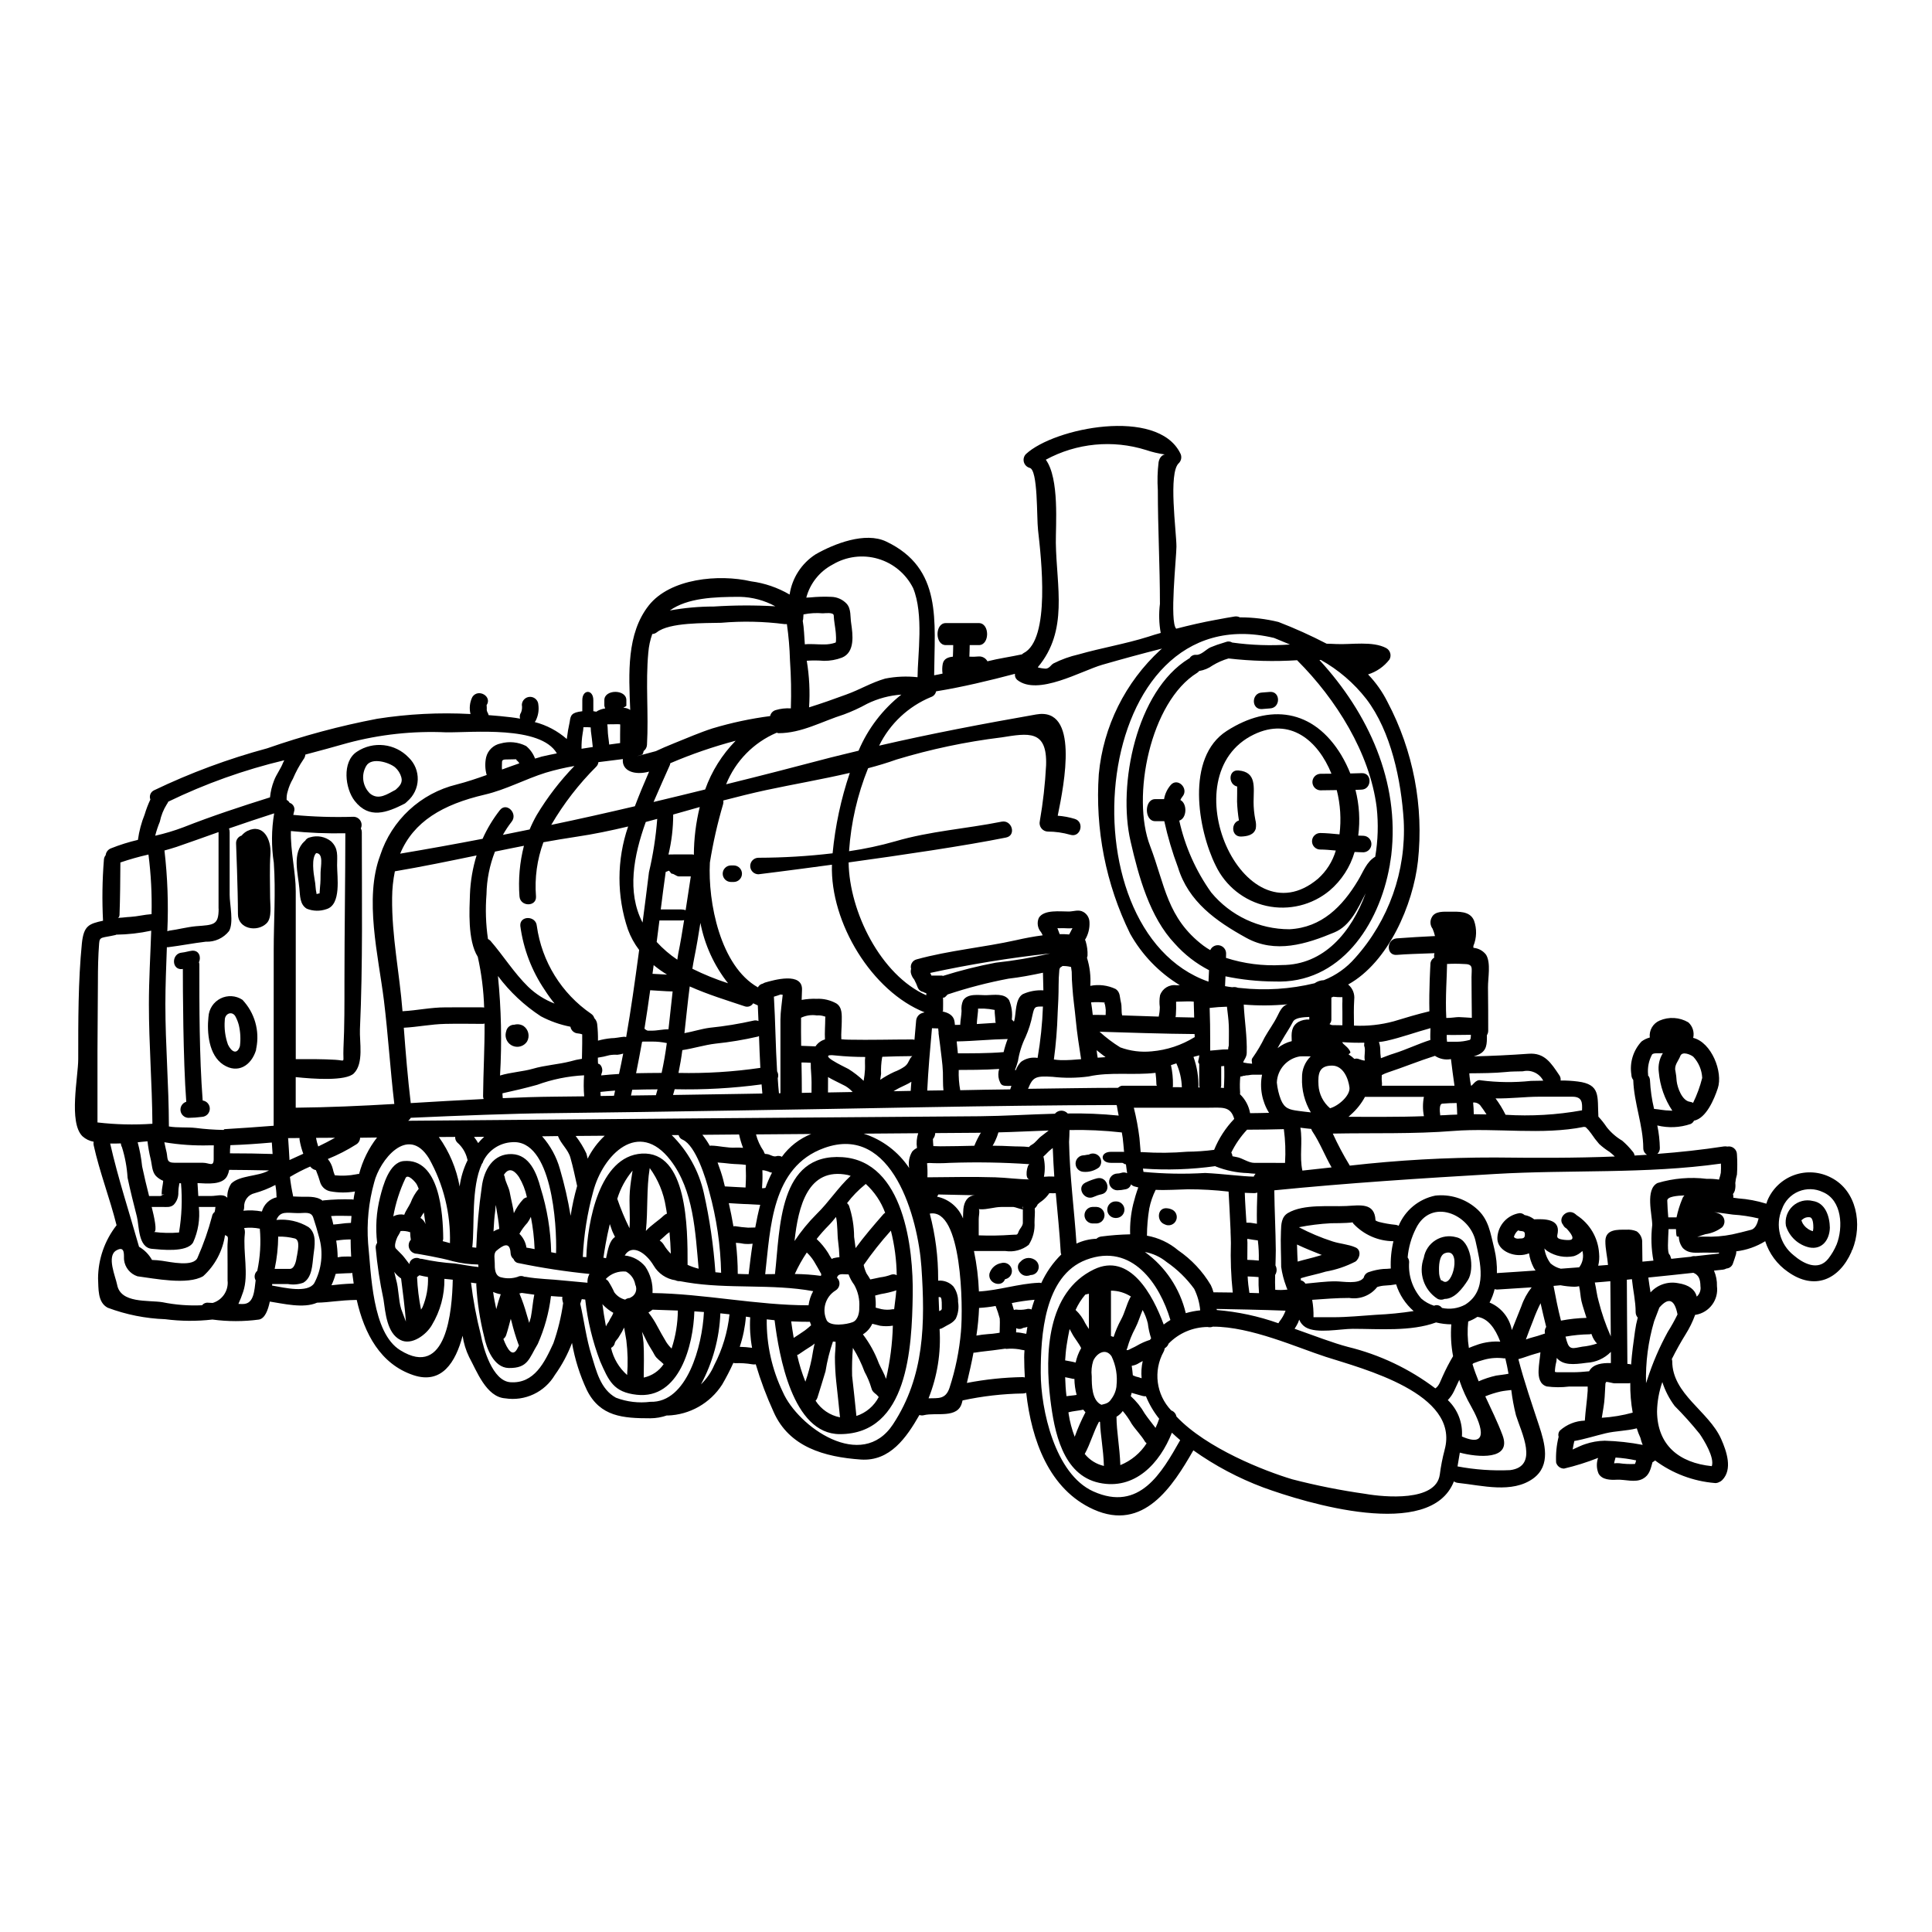 <?xml version="1.0" encoding="UTF-8"?>
<!-- Uploaded to: ICON Repo, www.iconrepo.com, Generator: ICON Repo Mixer Tools -->
<svg fill="#000000" width="800px" height="800px" version="1.1" viewBox="144 144 512 512" xmlns="http://www.w3.org/2000/svg">
 <g>
  <path d="m184.81 470.48c2.199 0.285 4.422 0.336 6.629 0.145 0.727-4.309 0.902-8.695 0.527-13.051h-0.441c-0.004 0.148-0.023 0.297-0.055 0.441-0.129 0.633-0.199 1.277-0.207 1.926 0.062 1.23-0.379 2.434-1.227 3.328-0.906 0.789-1.93 0.582-3.039 0.582h-2.801c0.613 2.426 1.578 6.629 0.613 6.629zm252.05-60.785c-1.23-0.133-2.473-0.152-3.707-0.059 0.176 1.078 0.32 2.188 0.438 3.324 1.109 0 2.246 0 3.418 0.031 0-0.438 0.031-0.879 0.031-1.348l-0.004 0.004c-0.039-0.469-0.109-0.938-0.203-1.402-0.203-0.375-0.176-0.551 0.027-0.551zm-24.727 4.523h-0.059c0.027 0 0.086 0.086 0.059 0zm0.027 0c0.172 0 0.32 0.438 0.469 0.469 0.059-0.176 0.113 0.059 0.145-0.117 0.555-1.969 0.199-5.902 2.305-7.125h0.004c1.703-0.766 3.562-1.105 5.426-0.992-0.027-1.605-0.059-3.125-0.113-4.672-3.008 0.641-6.074 1.227-9.141 1.574-5.449 1.031-10.824 2.426-16.086 4.176-0.293 0.172-0.641 0.848-1.082 0.848h-0.199c0.086 0 0.027 3.473 0.027 3.473 0 0.297-0.059-0.027-0.145 0.203 1.664 0.324 3.035 1.109 3.211 2.801 0.027 0.266 0.055 0.527 0.086 0.758 0.469 0 0.965 0 1.43-0.027 0-0.031-0.027-0.059-0.027-0.117 0.059-1.18 0.324-2.394 0.352-3.59l-0.004 0.004c-0.102-0.926 0.031-1.859 0.395-2.719 1.18-2.016 4.262-1.402 6.188-1.434s4.816-0.582 6.019 1.316c0.68 1.613 0.93 3.379 0.727 5.117zm10.16-17.547c-10.691 1.16-21.316 2.887-31.824 5.168 0.203 0.266 0.293 0.699 0.352 0.699h2.801c0.086 0 0.145 0.086 0.234 0.086l0.004 0.004c4.578-1.438 9.238-2.606 13.953-3.504 4.871-0.523 9.707-1.344 14.48-2.453zm-5.461 55.852c-7.055-0.48-14.129-0.598-21.195-0.348-1.797 0.113-3.602 0.125-5.398 0.027-0.195 0.035-0.391 0.055-0.586 0.059 0.117 1.242 0.148 2.492 0.09 3.738 6.769-0.059 12.027-0.176 18.012 0 2.863 0.086 6.25 0.555 9.113 0.555-1.465 0-0.707-4.031-0.035-4.031zm-105.22 1.691 0.004 0.004c-1.84 2.195-3.219 4.738-4.059 7.477 0.91 2.668 1.992 5.273 3.242 7.797 0.23-3.242-0.145-6.512 0.086-9.754 0.137-1.84 0.438-3.68 0.73-5.519zm189.25 24.293c0.145 0.027 0.203 0.027 0 0zm128.43-22.395c6.742 3.477 8.293 12.352 5.578 19.098-0.059 0.086-0.117 0.141-0.176 0.23s-0.027 0.172-0.059 0.293c-3.297 7.477-9.867 10.305-16.848 5.312v0.004c-2.844-1.969-4.957-4.824-6.012-8.117-2.332 1.445-4.953 2.359-7.676 2.684 0.027 0.285-0.004 0.574-0.09 0.848-0.203 0.758-0.496 1.461-0.727 2.191h-0.004c-0.195 0.84-0.918 1.457-1.781 1.516-0.27 0.152-0.566 0.25-0.875 0.293l-2.426 0.262c0.566 1.297 0.836 2.703 0.789 4.117 0.473 3.633-2.016 6.992-5.633 7.594-0.031 0-0.086-0.031-0.145 0-0.656 1.816-1.512 3.559-2.543 5.195-1.223 1.969-2.481 4.203-3.648 6.543v-0.004c0.07 0.18 0.109 0.367 0.117 0.555 0 8.758 9.664 13.227 12.961 20.613 1.434 3.238 3.125 8.059 0.266 10.918-0.23 0.234-0.512 0.414-0.82 0.523-0.336 0.188-0.723 0.27-1.105 0.238-5.742-0.469-11.238-2.543-15.855-5.988-0.191 0.199-0.422 0.359-0.672 0.469-0.496 1.75-0.789 3.414-2.539 4.375-2.043 1.141-4.758 0.145-6.918 0.266-1.664 0.086-3.852 0.059-4.816-1.574h-0.004c-0.574-1.332-0.629-2.836-0.145-4.207-2.934 1.16-5.949 2.109-9.023 2.832-0.98 0-1.84-0.656-2.102-1.605-0.113-2.293 0.109-4.59 0.664-6.816-0.176-0.566-0.055-1.18 0.32-1.637 1.824-1.645 4.172-2.586 6.625-2.656 0.176-2.656 0.586-5.254 0.758-7.91v-1.109h-4.965l0.004-0.004c-1.949 0.242-3.922 0.23-5.867-0.027-1.898-0.527-2.246-2.484-2.188-4.176s0.352-3.242 0.496-4.875c-0.523 0.145-1.02 0.293-1.52 0.441-1.457 0.395-2.859 0.992-4.328 1.371 1.547 5.988 3.617 11.941 5.488 17.633 1.52 4.644 3.211 10.512-1.547 13.984-5.606 4.059-13.574 1.844-19.914 1.18h-0.004c-0.398-0.035-0.777-0.172-1.109-0.395-6.188 15.824-39.324 5.691-50.508 1.605-6.578-2.461-12.812-5.769-18.539-9.84-5.512 9.605-13.199 21.605-26.422 15.676-11.855-5.312-16.469-18.453-17.871-30.918l0.004 0.004c-0.281 0.102-0.578 0.16-0.875 0.172-5.383 0.086-10.742 0.703-16 1.84-0.059 0.203-0.086 0.395-0.145 0.555-1.082 4.375-6.801 2.539-10.105 3.356v0.004c-0.391 0.105-0.805 0.082-1.18-0.059-3.414 5.957-7.793 12.352-15.531 11.809-9.633-0.672-19.008-3.297-23.121-12.641v-0.004c-1.867-4.082-3.445-8.289-4.723-12.594-0.309 0.059-0.625 0.059-0.934 0-1.496-0.258-3.012-0.355-4.527-0.293-0.16-0.012-0.316-0.039-0.469-0.09-0.891 1.969-1.887 3.891-2.973 5.754-3.18 4.945-8.582 8.012-14.453 8.203-0.059 0-0.117-0.027-0.176-0.027h-0.004c-1.406 0.492-2.887 0.75-4.375 0.758-7.242 0-13.316-0.395-16.848-7.477v-0.004c-1.863-3.969-3.188-8.172-3.934-12.492-1.129 3.008-2.652 5.856-4.523 8.465-2.711 4.582-7.941 7.047-13.199 6.219-5.023-0.352-7.535-7.269-9.547-10.949-0.859-1.777-1.438-3.676-1.723-5.633-1.852 7.059-5.539 12.926-13.02 10.449-8.762-2.922-13.02-11.02-15.039-19.945-4.812 0.09-7.008 0.645-10.477 0.73h-0.031c-3.562 1.605-9.082 0.23-12.523-0.293-0.496 2.363-1.316 4.438-2.828 4.758l-0.004 0.004c-4.109 0.555-8.27 0.555-12.379 0-4.164 0.48-8.371 0.449-12.527-0.09-5.199-0.184-10.336-1.211-15.211-3.035-2.754-1.43-2.426-5.137-2.57-7.824 0.039-5.094 1.766-10.031 4.906-14.039-1.777-7.125-4.496-14.074-6.074-21.227-0.059-0.301-0.059-0.609 0-0.906-1.109-0.195-2.141-0.703-2.977-1.461-3.707-3.68-1.109-15.742-1.109-20.438 0-10.07-0.027-20.586 0.965-30.656 0.496-4.723 1.871-5.195 5.606-6.016-0.273-5.367-0.199-10.754 0.23-16.113 0.016-0.457 0.18-0.898 0.469-1.254 0.094-0.82 0.633-1.52 1.402-1.812 2.324-0.926 4.715-1.68 7.152-2.246v-0.031c0.316-2.297 0.914-4.543 1.777-6.691 0.402-1.359 0.91-2.688 1.516-3.973-0.363-0.93 0.043-1.98 0.938-2.422 9.648-4.637 19.707-8.367 30.043-11.152 9.504-3.32 19.238-5.938 29.129-7.824 8.176-1.281 16.465-1.703 24.727-1.258-0.375-1.52-0.199-3.125 0.496-4.523 1.547-2.336 5.34-0.145 3.766 2.188h0.004c0.027 0.074 0.035 0.156 0.027 0.234 0.023 0.203 0.031 0.406 0.027 0.609-0.055 0.375 0.016 0.758 0.203 1.086 0.137 0.211 0.227 0.449 0.266 0.699 2.043 0.145 4.09 0.352 6.043 0.582 0.73 0.086 1.52 0.203 2.305 0.352-0.168-0.559-0.07-1.16 0.262-1.633 0.262-0.648 0.332-1.359 0.207-2.043 0.051-1.176 1.016-2.102 2.191-2.102 1.172 0 2.141 0.926 2.188 2.102 0.203 1.461-0.055 2.949-0.73 4.262-0.062 0.117-0.141 0.223-0.234 0.316 3.144 0.812 6.055 2.352 8.496 4.496 0.184-1.547 0.445-3.086 0.785-4.609 0.23-1.637 0.395-2.426 3.324-2.754l0.004-2.941c0-2.922 2.922-2.922 2.922 0v2.922c0 0.027 0.555 0.086 0.789 0.145h-0.004c0.148-0.109 0.305-0.207 0.469-0.289 0.598-0.293 1.238-0.488 1.898-0.59-0.113-0.227-0.191-0.473-0.234-0.727v-1.461c0-2.922 5.836-2.922 5.836 0v1.461c0 0.203-0.699 0.395-0.754 0.555 0.637 0.02 1.254 0.223 1.777 0.582-0.395-9.723-0.992-20.172 4.902-27.676 5.676-7.195 18.578-8.379 27.102-6.41 3.613 0.473 7.09 1.664 10.234 3.504 0.652-4.379 3.164-8.266 6.891-10.66 4.902-2.801 13.137-6.043 18.711-3.387 14.98 7.125 12.793 21.109 12.703 35.445 0.73-0.117 1.492-0.293 2.219-0.441l0.004 0.004c-0.129-0.875-0.109-1.762 0.059-2.625 0.293-1.375 1.488-1.75 2.684-1.871 0.059-1.02 0.059-2.043 0.086-3.066h-1.969c-2.918 0-2.918-5.836 0-5.836h8.762c2.918 0 2.918 5.836 0 5.836h-2.426c-0.027 1.023-0.027 2.047-0.086 3.066 0.82 0.043 1.641 0.023 2.453-0.059 0.965-0.066 1.879 0.438 2.336 1.285 2.981-0.758 6.106-1.18 9.168-1.844l-0.004 0.004c0.113-0.129 0.246-0.234 0.395-0.32 7.211-3.621 4.672-25.344 3.852-32.613-0.395-3.297 0.031-16.086-2.246-16.492-0.742-0.215-1.316-0.805-1.516-1.555-0.195-0.746 0.012-1.543 0.551-2.098 7.508-6.981 34.801-12.406 40.875-0.266 0.496 0.867 0.355 1.957-0.348 2.664-2.863 2.539-0.641 18.105-0.641 22.129 0 2.828-1.871 19.973-0.059 21.75 3.504-0.906 7.039-1.723 10.566-2.363 0.055-0.023 0.117-0.031 0.176-0.027 1.605-0.324 3.211-0.582 4.785-0.848h0.004c0.457-0.062 0.93 0.02 1.34 0.234 3.449-0.008 6.887 0.406 10.234 1.227 4.356 1.68 8.613 3.602 12.758 5.754 0.848 0.031 1.691 0.031 2.512 0.09 3.938 0.203 9.695-0.879 13.344 1.105l-0.004 0.004c1.039 0.617 1.391 1.957 0.789 3.004-1.441 1.863-3.418 3.238-5.664 3.938 2.07 2.148 3.801 4.602 5.137 7.269 6.844 12.949 9.66 27.648 8.086 42.211-1.281 11.473-7.793 26.766-18.5 32.699h0.004c1.18 0.973 1.785 2.481 1.605 4-0.148 2.277-0.09 4.586-0.059 6.891 3.551 0.176 7.109-0.207 10.539-1.141 3.066-0.934 6.273-1.898 9.445-2.652-0.145-5.609 0.266-12.383 0.266-12.383-0.031-0.754 0.363-1.465 1.02-1.84-0.078-0.391-0.059-0.797 0.059-1.18-0.523 0-1.078 0.031-1.605 0.059-2.828 0.113-5.606 0.172-8.406 0.395-2.801 0.219-2.801-4.117 0-4.379 3.387-0.266 6.773-0.438 10.16-0.613l-0.004-0.004c0-0.02-0.012-0.043-0.027-0.059-0.152-0.637-0.355-1.262-0.613-1.863-0.672-0.891-0.754-2.098-0.203-3.066 0.848-1.664 3.184-1.461 4.723-1.461 2.273 0 5.371-0.266 6.449 2.336v-0.004c0.793 2.203 0.73 4.617-0.172 6.773 0 0.145 0.027 0.324 0.027 0.469 1.328 0.109 2.551 0.777 3.356 1.84 1.316 2.219 0.469 6.16 0.496 8.66 0.059 3.734 0.059 8.555 0.059 11.473h0.004c-0.004 0.418-0.125 0.828-0.352 1.18 0.027 2.336 0 4.09-2.16 5.117-0.43 0.195-0.867 0.359-1.316 0.496 4.848-0.113 9.668-0.348 14.512-0.695 4.262-0.324 5.957 2.422 8.176 5.723 0.277 0.398 0.395 0.887 0.32 1.367 1.52-0.012 3.043 0.074 4.551 0.266 6.133 0.758 5.168 3.973 5.465 9.312 0.816 0.871 1.555 1.809 2.215 2.801 1.137 1.43 2.523 2.637 4.09 3.562 1.008 0.867 1.93 1.824 2.758 2.863 0.281 0.293 0.465 0.672 0.527 1.078 1.109-0.059 2.188-0.145 3.297-0.199v-0.004c-0.625-0.359-1.004-1.031-0.992-1.754-0.031-6.074-2.453-11.91-2.656-18.012v-0.059c-0.324-0.395-0.496-0.891-0.496-1.402-0.508-3.184 0.484-6.426 2.684-8.789 0.656-0.492 1.398-0.848 2.191-1.051-0.219-1.906 0.836-3.731 2.598-4.492 2.469-1.07 5.301-0.898 7.621 0.469 1.145 1.035 1.637 2.613 1.285 4.113 4.844 1.18 7.969 9.055 6.512 13.383-0.934 2.832-3.066 7.941-6.297 8.559h-0.004c-0.18 0.387-0.492 0.695-0.879 0.875-2.848 0.977-5.918 1.113-8.844 0.391 0.414 1.969 0.637 3.973 0.676 5.984 0.016 0.586-0.223 1.148-0.648 1.551 5.902-0.441 11.77-1.082 17.578-1.969 0.32-0.047 0.645-0.035 0.961 0.031 0.625-0.121 1.266 0.039 1.758 0.441 0.492 0.402 0.781 1 0.785 1.633 0.117 1.781 0.117 3.562 0 5.344-0.223 0.73-0.367 1.484-0.438 2.246 0.078 0.656 0.039 1.324-0.117 1.969-0.094 0.344-0.262 0.664-0.496 0.934v0.027c0.098 0.309 0.125 0.641 0.086 0.961l1.316 0.176v0.004c2.488 0.176 4.945 0.637 7.328 1.371 0.027 0 0.086 0.027 0.113 0.027 0.117-0.293 0.176-0.586 0.297-0.879v0.004c1.328-3.144 3.918-5.586 7.137-6.727 3.219-1.141 6.769-0.875 9.785 0.73zm1.402 17.711c1.781-4.559 1.461-11.738-3.621-13.898v0.004c-2.019-0.98-4.363-1.047-6.438-0.188-2.074 0.859-3.684 2.562-4.422 4.68-1.852 4.309-0.582 9.324 3.094 12.234 2.539 2.188 6.484 4.289 9.168 0.934 0.906-1.156 1.652-2.426 2.219-3.781zm-22.715-3.887c1.227-0.324 1.723-1.723 2.043-3.039v0.004c-2.242-0.535-4.527-0.879-6.828-1.02-1.664-0.234-3.328-0.469-4.996-0.672 0.609 0.102 1.191 0.309 1.727 0.613 0.57 0.348 0.953 0.938 1.039 1.602 0.086 0.668-0.137 1.332-0.602 1.816-1.297 0.98-2.824 1.613-4.438 1.836-0.758 0.266-1.434 0.441-2.16 0.73v0.004c0.652-0.094 1.309-0.121 1.969-0.094 2.445 0.102 4.894-0.094 7.297-0.582 1.652-0.363 3.316-0.773 4.949-1.211zm-7.969-15.152v0.004c0.055-0.809 0.062-1.613 0.027-2.422-19.969 2.801-39.82 1.574-59.938 2.754-19.473 1.137-39.008 2.394-58.422 4.328 0.059 5.398 0.355 10.801 0.395 15.883 0 1.281-0.059 2.625-0.086 4.027h-0.004c0.441 0.789 0.41 1.758-0.086 2.512-0.031 1.348-0.031 2.688 0.027 3.938 1.078 0.094 2.164 0.074 3.242-0.059-0.145-0.285-0.262-0.578-0.352-0.879-0.625-1.652-1.066-3.367-1.316-5.117 0-3.148-0.199-6.332-0.055-9.488 0.055-1.812 0.113-3.793 1.867-4.812 4.148-2.426 10.891-1.637 15.418-1.844 3.59-0.172 7.535-0.992 7.766 3.738v0.086c0.289 0.172 0.605 0.305 0.93 0.395 1.43 0.363 2.887 0.621 4.356 0.758 0.297 0.023 0.586 0.113 0.848 0.262 1.707-4.117 5.352-7.113 9.719-8 3.856-0.422 7.715 0.75 10.684 3.242 3.543 2.922 3.887 6.66 4.969 10.918 0.5 2.094 0.727 4.242 0.668 6.394 0.027 0 0.086-0.027 0.117-0.027 3.387-0.203 6.742-0.441 10.129-0.672-0.211-0.273-0.395-0.566-0.551-0.875-0.59-1.156-0.988-2.398-1.184-3.68-0.816 0.324-1.688 0.484-2.57 0.469-2.598 0.027-6.016-1.609-5.809-4.723 0.211-3.234 2.637-5.891 5.84-6.394 0.496-0.027 0.984 0.152 1.344 0.496 0.938 0.16 1.82 0.551 2.566 1.141 2.656-0.117 6.746-0.145 6.25 3.504-0.176 1.051-0.395 1.43 0.695 1.75h0.004c0.734 0.18 1.492 0.258 2.25 0.23 1.969 0 0.395-1.969-0.641-3.062-0.398-0.215-0.719-0.551-0.906-0.965-1.574-1.871 1.281-4.586 3.324-2.801 0.094 0.094 0.191 0.18 0.293 0.258 3.465 2.227 5.664 5.969 5.926 10.078 0.113 1.105 0.035 2.219-0.23 3.297 0.848-0.059 1.719-0.117 2.598-0.203-0.172-2.16-0.727-4.234-0.699-6.394 0.086-3.121 3.242-2.949 5.547-2.949h-0.004c0.941-0.07 1.883 0.078 2.758 0.438 0.988 0.695 1.543 1.859 1.457 3.066 0.031 1.664 0.031 3.297 0.059 4.965l2.918-0.266c-0.582-3.117-0.688-6.301-0.316-9.449 0-2.754-1.93-9.445 1.402-11.125l-0.004 0.004c4.219-1.262 8.652-1.641 13.023-1.109 1.102-0.031 2.207 0.035 3.297 0.203v-0.113c0.199-0.559 0.355-1.137 0.461-1.719zm-0.496 21.43c0-0.059 0.027-0.203 0.027-0.266-1.344 0.059-2.656 0-3.82 0-2.102-0.031-4.117 0.438-5.75-1.18l-0.004 0.004c-0.68-0.855-1.062-1.91-1.082-3.004-0.395-0.395-0.672 0.875-0.758-2.043h-1.969c-0.117 2.918-0.395 6.297 0.262 6.769 0.203 0.148 0.355 0.965 0.469 1.109 1.75-0.172 3.477-0.395 5.195-0.555h-0.004c0.383-0.156 0.797-0.203 1.203-0.148 2.055-0.234 4.129-0.465 6.25-0.699zm-1.898 56.344c0.789-2.273-2.074-6.914-3.242-8.609v0.008c-2.066-2.57-4.269-5.027-6.598-7.363-1.43-1.914-2.535-4.055-3.269-6.332-0.879 2.508-1.352 5.137-1.402 7.793 0.086 8.98 5.902 13.621 14.512 14.492zm-4.965-96.285 0.004 0.004c1.035-2.121 1.848-4.34 2.422-6.629-0.102-2.074-0.93-4.047-2.336-5.574-0.496-0.469-2.949-1.664-3.477-0.203-0.465 1.254-1.691 2.453-1.281 3.973 0.164 0.863 0.27 1.742 0.316 2.625 0.207 1.812 1.434 5.199 3.477 5.512v-0.004c0.309 0.039 0.605 0.133 0.879 0.285zm0.992 51.324 0.004 0.004c0.77-0.691 1.133-1.73 0.961-2.754-0.027-1.75-0.395-2.949-1.871-3.543-3.973 0.438-7.969 0.848-11.941 1.254 0.145 1.312 0.395 2.625 0.586 3.938h0.004c1.82-2.023 4.562-2.953 7.238-2.453 3.066 0.449 4.555 1.793 5.004 3.543zm-3.887-25.777 0.004 0.004c0.109-0.391 0.32-0.742 0.613-1.023-1.926 0.059-4.582 0.293-4.555 1.375 0.031 1.488 0.145 2.949 0.266 4.438h2.188c0.348-1.648 0.844-3.262 1.488-4.82zm-3.266-23.5c0.203 0 0.438 0.027 0.668 0.027l0.004 0.004c-2.039-3.055-3.273-6.574-3.59-10.234-0.234-1.75 0.145-3.523 1.078-5.023-0.176-0.004-0.348 0.008-0.523 0.027-0.555 0.059-1.93-0.145-2.34 0.324h0.004c-0.887 1.645-1.254 3.516-1.051 5.371 0 0.059-0.027 0.086-0.027 0.145l-0.004 0.004c0.32 0.367 0.508 0.828 0.527 1.312 0.125 2.559 0.484 5.098 1.082 7.59 1.398 0.117 2.742 0.441 4.176 0.441zm2.043 54.012c-0.789-4.027-2.394-4.613-4.816-1.812-0.469 1.227-0.934 2.453-1.402 3.68l0.004 0.004c-1.559 5.305-2.277 10.824-2.133 16.352 0.113-0.352 0.23-0.73 0.352-1.023 1.406-4.363 3.223-8.582 5.43-12.598 0.941-1.488 1.801-3.031 2.57-4.617zm-9.227 34.598h0.004c-0.262-0.613-0.469-1.246-0.613-1.895-0.379-0.816-0.699-1.656-0.961-2.512-2.688 0.699-5.578 0.668-8.266 1.316-2.688 0.645-5.512 1.547-8.289 2.043-0.145 0.699-0.324 1.488-0.441 2.246 1.199-0.523 2.484-1.18 3.356-1.43 1.656-0.559 3.383-0.859 5.129-0.895 3.387 0.094 6.758 0.465 10.086 1.109zm-2.043-30.156h0.004c0.164-1.211 0.406-2.414 0.727-3.594-0.348-0.383-0.547-0.883-0.555-1.402 0-2.977-0.699-5.836-0.992-8.789-0.438 0.059-0.906 0.09-1.344 0.148 0 7.441 0.113 14.891 0.145 22.305l0.004 0.004c0.129 0.023 0.262 0.031 0.395 0.027 0.203 0.012 0.398 0.062 0.586 0.145 0.215-2.996 0.625-5.941 1.035-8.859zm-0.09 35.207c0.148 0 0.266-0.496 0.395-0.965-1.797-0.383-3.621-0.637-5.457-0.754-0.09 0.395-0.234 0.754-0.324 1.18-0.027 0.117-0.027 0.234-0.055 0.352 0.445-0.055 0.895-0.062 1.344-0.027 1.355 0.195 2.731 0.266 4.102 0.199zm-0.523-13.602h0.004c-0.465-2.598-0.68-5.234-0.645-7.871-0.125 0.039-0.258 0.07-0.391 0.086h-3.82c-0.297 0-1.375-0.32-2.133-0.395h-0.004c-0.059 0.141-0.137 0.273-0.23 0.395-0.086 1.199-0.145 2.426-0.203 3.621-0.09 1.871-0.496 3.68-0.758 5.512l-0.004-0.004c2.769-0.168 5.512-0.625 8.188-1.359zm-4.723-67.879v-0.004c-0.438-0.438-0.906-0.848-1.398-1.227-0.98-0.617-1.902-1.32-2.758-2.102-0.758-0.871-1.461-1.793-2.102-2.754-0.426-0.613-0.914-1.184-1.457-1.699-0.16-0.016-0.316-0.043-0.469-0.086-11.062 2.246-23.328 0.203-34.566 1.078-10.602 0.852-21.344 0.496-32 0.703v0.004c1.32 2.887 2.812 5.695 4.465 8.406-0.004 0.031 0.008 0.062 0.027 0.086 12.766-1.457 25.605-2.176 38.453-2.16 10.516 0.113 21.172 0.172 31.797-0.266zm-1.051 54.742v-2.981c-1.699 1.738-3.992 2.769-6.422 2.891-3.543 0.496-6.215 0.695-7.938-1.285-0.031 0.324-0.031 0.641-0.086 0.965h-0.004c-0.234 0.887-0.367 1.797-0.391 2.715 0.195 0.066 0.402 0.105 0.613 0.113h4.086c1.461 0 2.922-0.113 4.379-0.262 0.031-0.031 0.031-0.09 0.059-0.117 1.027-1.797 3.363-2.117 5.695-2.059zm-0.027-7.086c-0.027-5.695-0.086-11.562-0.117-14.625-1.371 0.145-2.754 0.23-4.117 0.348 0.395 1.637 0.527 3.356 1.023 4.996v-0.004c0.789 3.106 1.832 6.144 3.125 9.078 0.039 0.066 0.066 0.137 0.078 0.211zm-3.648 1.898v-0.004c-0.613-0.641-1.082-1.406-1.371-2.246-0.059-0.117-0.059-0.203-0.117-0.297h-0.004c-0.148 0.051-0.305 0.078-0.461 0.094-2.148 0.031-4.285 0.234-6.398 0.613 0.117 0.395 0.234 0.789 0.324 1.18 0.727 2.453 1.633 1.926 4.117 1.488 1.328-0.129 2.637-0.406 3.902-0.828zm-4.723-20.203v-0.004c0.938-1.234 1.254-2.832 0.848-4.328-0.629 0.629-1.398 1.102-2.25 1.371-2.406 0.496-4.914 0.023-6.977-1.312-0.32-0.199-0.605-0.445-0.848-0.73 0.199 1.441 0.766 2.805 1.637 3.969 0.781 0.676 1.711 1.156 2.715 1.402 1.621-0.105 3.227-0.25 4.859-0.367zm1.93 13.383c-0.441-1.488-0.996-2.977-1.348-4.496-0.262-1.18-0.293-2.625-0.609-3.883-0.402 0.094-0.812 0.145-1.227 0.145-1.246-0.031-2.484-0.16-3.707-0.395l-1.84 0.172c0.582 3.098 1.18 6.133 1.969 9.199v0.004c2.223-0.43 4.481-0.672 6.746-0.73zm-1.18-55c0.086-1.969 0.086-3.594-2.543-3.594h-8.961c-3.504 0-7.59 0.527-11.414 0.441l-0.004-0.004c1.016 1.363 1.906 2.82 2.656 4.348 6.777 0.426 13.578 0.031 20.262-1.176zm-9.496 57.41c-0.523-2.102-1.02-4.176-1.488-6.277-0.746 1.477-1.402 2.996-1.965 4.551-0.672 1.691-1.316 3.356-1.93 5.051 0.395-0.113 0.758-0.262 1.18-0.395 1.281-0.324 2.598-0.73 3.883-1.18-0.148-0.602-0.031-1.242 0.32-1.75zm-4.086-65.195c1.078 0 2.188-0.027 3.297-0.059l0.004-0.004c-1.02-1.965-3.246-2.988-5.402-2.477-1.461 0.059-2.949 0-4.379 0.176-3.238 0.32-6.539 0.32-9.809 0.352 0.07 1.109 0.227 2.211 0.469 3.297h0.027c0.32 0 1.254-1.812 2.566-1.434 4.387 0.562 8.828 0.613 13.227 0.152zm0.23 54.711c-3.035 0.203-6.074 0.395-9.109 0.582h0.004c-0.238 0.008-0.477-0.031-0.699-0.117-0.301 1.242-0.75 2.438-1.348 3.562 3.078 1.277 5.297 4.023 5.906 7.297 0.848-2.129 1.691-4.234 2.539-6.363 0.613-1.793 1.531-3.469 2.711-4.957zm-3.297-12.934c1.051 0 1.605-0.059 1.488-1.316-0.059-0.555-0.496-0.641-1.078-0.672-0.238-0.027-0.477-0.086-0.699-0.176-0.562 0.469-0.961 1.102-1.141 1.812 0-0.117 0.234 0.172 0.441 0.262l-0.004-0.004c0.316 0.121 0.66 0.156 0.992 0.098zm-2.394 61.371c7.707-0.996 2.918-10.043 1.516-14.598l0.004-0.004c-0.547-2.18-0.957-4.394-1.227-6.629-0.938 0.117-1.93 0.203-2.832 0.395-1.387 0.316-2.742 0.746-4.059 1.281 1.547 3.356 3.242 6.746 4.586 10.336 2.481 6.656-6.629 5.84-11.328 4.586-0.203 1.137-0.395 2.363-0.613 3.648 4.598 0.867 9.281 1.199 13.957 0.988zm-0.441-25.547c-0.23-1.371-0.523-2.754-0.848-4.086-0.113 0-0.172 0.027-0.293 0.027l0.008-0.004c-1.746-0.242-3.523-0.133-5.227 0.324-0.996 0.254-1.969 0.574-2.918 0.961-0.082 0.086-0.172 0.164-0.266 0.234 0.469 1.547 1.023 3.066 1.633 4.555h0.004c1.492-0.656 3.051-1.168 4.644-1.52 1.02-0.168 2.219-0.254 3.266-0.488zm-8.117-7.734 0.004-0.004c1.91-0.633 3.922-0.891 5.93-0.762-1.344-3.543-3.269-6.191-6.074-6.57v0.004c-0.754 0.504-1.566 0.914-2.422 1.223-0.25 2.332-0.191 4.688 0.176 7.008 0.758-0.34 1.578-0.605 2.391-0.895zm2.277-61.008c-0.496-0.789-1.02-1.547-1.574-2.273l0.008-0.008c-0.473-0.598-1.211-0.918-1.969-0.848 0.117 1.023 0.145 2.074 0.172 3.098 1.121 0.023 2.231 0.051 3.371 0.051zm-5.629 50.43c5.957-3.766 4.004-11.094 2.754-16.758-1.547-7.238-11.809-11.648-15.824-3.414-1.215 2.394-1.957 5-2.191 7.676 0.266 0.355 0.402 0.785 0.395 1.23-0.262 3.519 0.895 7 3.211 9.66 0.984 0.859 2.137 1.508 3.387 1.898 0.75-0.348 1.637-0.098 2.102 0.586 2.094 0.457 4.281 0.145 6.168-0.879zm-0.875 34.949c7.82 3.418 4.723-3.973 2.394-8.062-1.199-2.086-2.199-4.285-2.981-6.562-0.027-0.145-0.086-0.266-0.113-0.395-0.469 1.02-0.938 2.043-1.402 3.008-0.418 0.867-0.969 1.664-1.637 2.359 2.621 2.492 3.992 6.023 3.738 9.633zm2.539-121.72c0-2.426 0.613-3.504-2.102-3.504v0.004c-1.469-0.09-2.941-0.09-4.41 0 0 0.059 0.027 0.117 0.027 0.172 0 2.512-0.496 8.906-0.199 14.129 1.078 0.031 2.625-0.23 3.297-0.23 1.18 0.031 2.305 0.145 3.473 0.203-0.027-4.047-0.086-7.144-0.086-10.793zm-0.496 16.641c0.293-0.086 0.324-0.758 0.324-1.375-2.133 0-4.293 0.09-6.394 0.031l-0.004 0.004c-0.027 0.605 0 1.211 0.086 1.809h2.57c1.156-0.012 2.305-0.176 3.418-0.484zm-6.945 19.941c1.18-0.086 2.422-0.145 3.648-0.172-0.031-1.023-0.059-2.043-0.145-3.066-1.285 0-2.543 0.059-3.824 0.172-0.789 0.117-0.699 1.781-0.527 3.098h-0.004c0.285 0 0.566-0.02 0.852-0.051zm-16.312-7.812h19.242c-0.324-2.34-0.672-4.699-0.938-7.066-1.48 0.281-3.012-0.035-4.262-0.875-0.027 0-0.027 0-0.027 0.031-4.144 1.312-8.266 3.004-12.406 4.375-0.566 0.184-1.113 0.418-1.637 0.703-0.055 0.746-0.035 1.5 0.059 2.246 0.004 0.195-0.008 0.391-0.031 0.586zm18.863 71.637h-0.004c-0.52-2.769-0.676-5.598-0.461-8.41-1.363-0.012-2.719-0.18-4.043-0.504-6.656 2.453-15.184 1.691-22.074 1.691-3.297 0-9.547 1.344-12.465-0.395v0.004c-0.785-0.473-1.391-1.195-1.723-2.047-0.117 0.293-0.23 0.586-0.32 0.848-0.27 0.543-0.57 1.066-0.906 1.574 5.223 1.84 10.16 3.766 14.168 4.816h0.004c8.379 2.047 16.25 5.785 23.129 10.984 1.02-0.641 1.402-2.102 1.926-3.184 0.828-1.852 1.762-3.656 2.801-5.398zm-2.246 24.875c4.176-15.008-21.809-21.547-31.488-24.672-7.594-2.453-19.852-8.031-29.914-8h-0.004c-0.445 0.176-0.938 0.207-1.402 0.09-3.894 0.031-7.617 1.617-10.332 4.406-0.168 0.5-0.512 0.922-0.965 1.184-0.031 0.031-0.059 0.09-0.086 0.117-0.027 0.297-0.117 0.586-0.266 0.844-2.805 5.07-1.988 11.375 2.016 15.566 0.711 0.246 1.238 0.859 1.371 1.605 8.031 8.492 23.473 14.48 30.699 16.641 6.363 1.648 12.816 2.934 19.324 3.852 5.141 0.906 18.742 2.129 19.766-5.051l0.004 0.004c0.281-2.231 0.711-4.438 1.289-6.606zm-3.766-108.63c-0.055-1.051 0-2.133 0.031-3.148-3.887 1.051-7.738 2.481-11.652 3.356h-0.004c-0.664 0.145-1.336 0.254-2.016 0.324 0.215 0.578 0.332 1.188 0.352 1.805 0 0.832 0.059 1.66 0.176 2.484 1.109-0.395 2.215-0.879 3.387-1.227 3.344-1.047 6.438-2.566 9.738-3.617zm-1.719 15.062h-15.613c-0.945 1.77-2.203 3.352-3.707 4.68-0.203 0.23-0.465 0.395-0.668 0.609 6.656-0.027 13.344 0.09 20-0.172-0.34-1.699-0.34-3.445 0-5.141zm-18.219-36.812c8.922-9.953 13.551-23.027 12.875-36.375-0.668-10.629-3.324-23.648-9.926-32.273-3.289-4.215-7.391-7.731-12.055-10.336-0.121-0.008-0.238 0.004-0.352 0.031 12.961 14.102 21.312 32.23 19.035 51.703-0.086 0.758-0.23 1.52-0.352 2.277 0 0.199-0.027 0.395-0.086 0.582-2.754 15.648-13.137 31.414-30.598 30.625v0.004c-4.336-0.027-8.66-0.484-12.902-1.371-0.031 0.906-0.09 1.777-0.117 2.598 0.641 0.117 1.254 0.23 1.898 0.293h-0.004c0.512-0.102 1.039-0.051 1.52 0.145 0.223 0.035 0.445 0.055 0.668 0.059 6.574 0.723 13.223 0.297 19.648-1.258 0.723-0.504 1.574-0.789 2.453-0.816 3.199-1.266 6.043-3.281 8.293-5.887zm15.504 93.574v0.004c-2.168-1.891-3.777-4.344-4.644-7.086-0.961 0.176-1.938 0.285-2.914 0.324-0.715 0.035-1.422 0.168-2.102 0.391-1.758 2.246-4.602 3.356-7.418 2.894-3.297 0-6.543 0.262-9.812 0.496 0.273 1.523 0.391 3.066 0.352 4.613h5.199c3.766 0 7.621-0.395 11.383-0.645 3.336-0.148 6.664-0.477 9.965-0.988zm-6.055-11.27c-0.102-2.434 0.133-4.871 0.699-7.238-4.051-0.027-7.906-1.727-10.656-4.699-0.09-0.086-0.09-0.203-0.145-0.297-2.016 0.266-5.168 0.207-5.812 0.234v0.004c-2.832 0.152-5.652 0.504-8.438 1.051 2.863 1.512 5.852 2.773 8.934 3.766 1.988 0.641 4.207 0.758 6.047 1.574 1.664 0.699 1.18 2.922 0 3.766h-0.004c-2.473 1.277-5.129 2.172-7.871 2.656-2.16 0.672-4.438 1.082-6.598 1.75 0.027 0.324 0.027 0.555-0.059 0.527v0.004c0.539 0.105 1.004 0.434 1.285 0.906 2.656-0.234 5.285-0.613 7.969-0.613 1.988 0 6.133 0.875 7.445-0.934h0.004c0.016 0 0.027-0.016 0.027-0.031 0.16-0.742 0.727-1.328 1.457-1.52 1.203-0.41 2.445-0.676 3.711-0.789 0.621-0.027 1.32-0.027 2.004-0.117zm-4.125-109.13c0.734-4.305 0.863-8.688 0.391-13.027-1.805-14.508-10.828-28.785-21.02-38.965-0.031-0.027-0.031-0.059-0.059-0.086h0.004c-6.066 0.387-12.152 0.23-18.191-0.469-1.477 0.426-2.887 1.043-4.203 1.84-1.066 0.77-2.293 1.277-3.59 1.488-0.137 0.184-0.309 0.344-0.5 0.469-12.438 7.676-17.516 32.902-12.492 45.895 3.969 10.395 4.465 19.094 14.129 26.422 0.609 0.438 1.18 0.82 1.812 1.18 0.418-0.945 1.441-1.469 2.457-1.258 1.012 0.211 1.738 1.102 1.746 2.137 0 0.32 0 0.727-0.031 1.18 4.777 1.535 9.793 2.18 14.805 1.898 11.152 0 18.426-8.699 22.219-19.035-2.074 4-4.031 8.613-8.32 10.391-7.356 3.066-15.621 5.723-23.387 1.402-7.871-4.348-15.27-9.516-18.043-18.656h-0.004c-1.496-3.984-2.707-8.07-3.621-12.23h-2.422c-2.922 0-2.922-5.84 0-5.84h2.363c0.234-1.383 0.84-2.672 1.754-3.734 1.84-2.133 4.934 0.961 3.094 3.094-0.219 0.262-0.398 0.559-0.527 0.871 1.871 0.938 1.754 4.848-0.293 5.465 1.516 6.848 4.394 13.324 8.465 19.035 5.113 6.18 12.715 9.754 20.734 9.75 8.555-0.438 14.043-6.043 18.188-12.961 1.387-2.289 2.234-4.914 4.543-6.254zm-2.773 53.863c-0.23-1.18 0.293-2.629-0.145-3.738-0.086-0.293 0.086-0.551 0-0.848h-0.004c-1.926 0.051-3.856 0-5.777-0.145v0.031c0 0.523 1.75 1.316 2.129 2.684 0.031 0.203-0.469 0.352-0.469 0.555 0.547 0.336 1.059 0.734 1.52 1.18 0.41-0.141 0.859-0.117 1.254 0.059 0.465 0.18 0.941 0.309 1.43 0.395 0-0.055 0.059-0.113 0.059-0.172zm-9.195 12.789c2.246-0.613 5.434-3.418 5.137-5.547-0.293-2.305-1.633-5.754-4.613-5.754-3.445 0-3.762 2.133-3.59 5.168h-0.004c0.141 2.375 1.25 4.594 3.066 6.133zm3.269-21.988v-3.59c0-0.906-0.059-1.812 0-2.715v-1.137c-0.812 0.016-1.621-0.023-2.426-0.121 0 0.09-0.496 0.148-0.496 0.234v5.84c-0.008 0.441-0.184 0.867-0.496 1.18 0.211 0.078 0.414 0.164 0.613 0.266 0.934 0.016 1.852 0.043 2.805 0.043zm-10.602 38.512c2.57-0.293 5.168-0.555 7.738-0.848-1.812-3.148-3.098-6.57-5.117-9.578-0.121-0.188-0.211-0.395-0.262-0.613-0.938-0.086-1.898-0.199-2.801-0.32l-0.004 0.004c-0.031 0.004-0.062-0.008-0.086-0.031 0.648 3.797-0.285 7.676 0.531 11.387zm4.469 22.57v-0.004c0.227-0.086 0.461-0.156 0.699-0.203-0.059-0.027-0.117-0.027-0.172-0.059-2.164-0.848-4.328-1.719-6.422-2.711 0.027 1.926 0.145 3.852 0.172 4.523 1.895-0.559 3.738-0.938 5.723-1.551zm-2.246-52.844c-1.316-0.027-2.426 0-2.801 0l-0.004-0.004c-3.461 0.535-6.059 3.449-6.191 6.949 0.152 1.555 0.512 3.078 1.07 4.531 0.965 2.34 2.219 2.656 4.672 2.981 1.023 0.113 2.133 0.293 3.269 0.395h0.004c-1.656-2.777-2.469-5.973-2.34-9.199-0.055-2.129 0.785-4.18 2.316-5.656zm-0.395-9.75v-0.699c-1.516 0.086-3.734 0.145-4.328 1.281-0.852 1.691-1.898 3.148-2.832 4.789-0.438 0.727-0.848 1.488-1.254 2.215h-0.008c1.105-0.891 2.391-1.527 3.769-1.867-0.086-2.047-0.203-3.856 1.75-5.082 0.891-0.488 1.902-0.711 2.914-0.641zm-6.422 37.984-0.004-0.004c0.188-2.984 0.078-5.977-0.316-8.938-3.269 0.09-6.512 0.145-9.754 0.145v0.004c-1.684 1.797-3.09 3.836-4.172 6.043 0.176 0.305 0.285 0.645 0.316 0.992 0.352 0.086 0.73 0.145 1.051 0.203 1.52 0.23 3.148 1.547 4.723 1.547zm1.316-137.37c-1.402-0.582-2.801-1.18-4.231-1.75-48.848-11.648-56.523 77.43-17.375 91.09 0.059-0.992 0.086-2.016 0.145-3.035l-0.004-0.004c-3.422-1.762-6.488-4.141-9.051-7.012-6.656-7.008-9.609-17.84-11.738-27.125-3.477-14.957 1.488-39.852 15.418-48.414 0.055-0.059 0.145-0.059 0.199-0.086v0.004c0.355-0.652 1.074-1.023 1.812-0.938 1.316 0.059 2.602-1.461 3.707-1.969 1.16-0.492 2.352-0.91 3.566-1.254 0.176-0.078 0.363-0.137 0.551-0.18 0.555-0.223 1.184-0.172 1.691 0.148 5.074 0.703 10.207 0.875 15.316 0.52zm-2.82 179.43c0.703-0.867 1.254-1.844 1.637-2.894-5.547-0.23-14.562-0.395-18.273-0.465 0.027 0.086 0.027 0.203 0.059 0.293h-0.004c5.57 0.457 11.055 1.633 16.32 3.504 0.074-0.152 0.164-0.301 0.262-0.438zm-0.527-80.961c0.613-1.227 1.227-2.688 2.656-3.125h0.004c-3.852 0.363-7.723 0.387-11.578 0.07 0.199 4.262 0.934 8.492 0.789 12.848-0.031 1.223-0.906 1.969-0.906 2.481v0.023c0.77 0.164 1.551 0.27 2.332 0.32-0.027-0.523-0.266-1.051 0.117-1.547h0.004c1.219-1.719 2.293-3.535 3.211-5.434 1.062-1.898 2.406-3.68 3.367-5.637zm-4.059 15.531h-2.496c-0.582 0-1.137 0.203-1.723 0.176-0.027 0-0.965 0.262-0.582 0.055l-0.004 0.004c-0.297 0.156-0.625 0.246-0.965 0.262-0.133 1.34-0.152 2.688-0.059 4.031 0.023 0.215 0.012 0.43-0.027 0.641 1.41 1.348 2.348 3.106 2.684 5.023 1.664 0 3.356-0.059 5.023-0.09-1.875-3.008-2.539-6.621-1.855-10.102zm-3.356 57.809 2.543 0.086c-0.113-1.414-0.152-2.84-0.117-4.262-0.965-0.086-1.93-0.145-2.891-0.172 0.07 1.457 0.227 2.91 0.461 4.348zm2.484-8.559v0.004c0.055-1.758-0.027-3.512-0.238-5.254v-0.086c-0.906-0.086-1.75-0.266-2.625-0.395h-0.203c0.027 0.32 0.027 0.641 0.059 0.992 0 1.402-0.031 2.949-0.031 4.555h0.031c0.988 0.012 1.98 0.102 3.004 0.188zm-0.496-9.75c-0.059-2.981 0.027-6.219 0.113-8.266v0.004c-0.262 0.098-0.535 0.148-0.816 0.145-0.852 0-1.664-0.059-2.512-0.086 0.086 2.828 0.293 5.398 0.438 7.91 0.395 0 0.727 0 1.082 0.027zm-0.758-12.703c0.113-0.172 0.262-0.352 0.395-0.551-0.699-0.031-1.402-0.09-2.07-0.176l-0.004 0.004c-2.902-0.09-5.769-0.684-8.469-1.754-0.055 0-0.086-0.059-0.113-0.09-6.356 0.887-12.785 1.102-19.184 0.648 0.055 0.293 0.086 0.582 0.141 0.875l0.004-0.004c5.434 0.523 10.898 0.621 16.348 0.293 4.5 0.207 9.926 0.938 12.879 0.965 0.016-0.07 0.039-0.141 0.066-0.207zm-5.637 30.922-0.004 0.004c-0.469-4.363-0.633-8.754-0.492-13.137-0.027-0.789-0.027-1.781-0.086-2.801l-0.004-0.004c-0.016-0.164-0.016-0.332 0-0.5-0.145-3.59-0.395-7.91-0.527-10.305-3.574-0.41-7.172-0.617-10.773-0.613-2.863 0.059-5.723 0.293-8.555 0.145h0.004c-0.777 1.566-1.348 3.227-1.691 4.938-0.398 2.383-0.605 4.793-0.617 7.211 3.051 0.543 5.902 1.879 8.266 3.879 3.527 2.41 6.481 5.562 8.66 9.23 0.297 0.609 0.535 1.242 0.703 1.898 1.582 0 3.297 0.027 5.109 0.059zm-1.051-65.43c0-1.75 0.059-3.504 0-5.254-0.059-1.75-0.32-3.391-0.496-5.055-1.547 0.031-3.066 0.145-4.582 0.324 0.113 2.949 0.145 5.867 0.145 8.875v2.438c1.105-0.059 2.305-0.234 3.356-0.297 0.465-0.027 0.934-0.027 1.402-0.027 0.004-0.34 0.059-0.676 0.168-1zm-1.312 11.238v0.004c0.129-1.941 0.156-3.891 0.086-5.836-0.297 0.031-0.527 0.031-0.789 0.059v5.168h0.004c-0.02 0.184-0.066 0.359-0.148 0.523h0.086c0.254 0.016 0.508 0.043 0.758 0.086zm2.754 8.207c-1.023-3.543-3.242-2.981-7.269-2.981l-19.344 0.004c0.664 2.644 1.16 5.324 1.492 8.031 0.113 1.18 0.199 2.453 0.32 3.734h-0.004c0.195-0.027 0.395-0.027 0.586 0 3.91 0.254 7.832 0.219 11.734-0.113 2.391-0.023 4.781-0.188 7.152-0.496 1.238-3.043 3.043-5.82 5.316-8.191zm-9.488-8.348h0.324l-0.004 0.004c-0.051-0.152-0.09-0.309-0.117-0.469v-5.812c-0.613-0.465 0-1.137 0-2.242v-0.07c0 0.172-1.18 0.32-1.52 0.496 0.938 2.594 1.379 5.34 1.301 8.098zm0.465 59.039v0.004c-0.176-1.98-0.723-3.91-1.602-5.691-2.023-2.773-4.5-5.18-7.332-7.125-1.652-1.344-3.621-2.25-5.723-2.629 5.438 3.93 9.281 9.68 10.832 16.207 1.246-0.367 2.519-0.613 3.809-0.742zm-1.453-72.352c0-0.293-0.031-0.555-0.031-0.848-7.125-0.031-19.68-0.438-25.191-0.613 1.699 1.547 3.535 2.938 5.488 4.144 2.668 0.98 5.523 1.34 8.352 1.051 4.004-0.344 7.875-1.621 11.297-3.734zm-0.145-5.227c-0.031-1.402-0.059-2.801-0.117-4.176l-0.004-0.043c-0.543-0.047-1.086-0.066-1.633-0.059-0.73 0.031-1.492 0.059-2.219 0.059-0.273-0.004-0.547 0.004-0.82 0.027 0.039 1.168 0.02 2.34-0.059 3.508-0.027 0.199-0.059 0.395-0.086 0.582zm-5.684 18.453c0.816 0 1.605 0 2.422 0.031h-0.004c-0.062-2.188-0.559-4.34-1.457-6.336-0.465 0.172-0.961 0.324-1.43 0.469v-0.004c0.379 1.734 0.559 3.508 0.527 5.285 0.008 0.188-0.012 0.371-0.059 0.555zm1.969 93.543c-0.758-0.641-1.488-1.316-2.191-1.969-3.18 8.086-9.809 15.297-19.266 13.285-9.781-2.106-11.91-13.777-12.934-22.016-1.488-12.086-0.934-28.523 11.531-34.539 9.516-4.586 15.59 6.691 18.5 14.598l-0.004 0.004c0.57-0.438 1.164-0.84 1.781-1.203-2.801-9.484-10.16-20.523-22.277-15.969-11.238 4.203-12.086 20.289-12.086 29.953 0 9.664 3.738 26.863 13.93 31.445 12.258 5.504 18.125-4.945 23.031-13.59zm-0.977-120.54c0.262-0.027 0.582-0.027 0.875-0.027l-0.004-0.004c-5.492-3.344-10.027-8.051-13.164-13.664-6.434-13.105-9.297-27.68-8.293-42.246 1.18-12.637 7.012-24.387 16.367-32.969 0.117-0.113 0.266-0.203 0.395-0.32-5.344 1.344-10.66 2.801-15.828 4.289-5.512 1.574-17.137 8.379-22.566 4l0.004 0.004c-0.457-0.398-0.68-1.008-0.586-1.605-6.859 1.812-13.926 3.508-20.902 4.644h-0.004c-0.141 0.719-0.668 1.301-1.367 1.52-5.992 2.477-10.871 7.055-13.727 12.875 13.754-3.184 27.77-5.84 41.605-8.266 11.445-2.043 7.504 18.16 5.723 26.832 1.535 0.113 3.051 0.395 4.523 0.844 2.684 0.82 1.547 5.051-1.18 4.207-1.945-0.559-3.957-0.848-5.981-0.848-0.672-0.023-1.297-0.348-1.707-0.883-0.406-0.531-0.555-1.219-0.402-1.875 0.855-4.894 1.41-9.84 1.668-14.801 0.324-9.516-4.699-8.527-11.883-7.387v-0.004c-9.402 1.152-18.688 3.113-27.754 5.856-2.453 0.879-4.996 1.637-7.535 2.305-2.832 7.016-4.535 14.438-5.047 21.988 4.152-0.598 8.258-1.477 12.289-2.629 9.281-2.715 18.652-3.297 28.141-5.195 2.754-0.555 3.973 3.648 1.18 4.203-10.832 2.188-27.766 4.672-41.723 6.598 0.176 13.051 8.496 29.84 20.586 35.211v-0.555h0.004c-0.281-0.051-0.551-0.16-0.785-0.324-0.625-0.086-1.164-0.48-1.434-1.051-0.277-0.77-0.609-1.523-0.992-2.246-0.434-0.504-0.734-1.105-0.879-1.754-0.066-0.348-0.047-0.711 0.059-1.051-0.148-0.531-0.082-1.098 0.195-1.578 0.273-0.477 0.73-0.824 1.266-0.961 8.699-2.398 17.664-3.148 26.48-5.117 2.043-0.469 4.469-0.938 6.918-1.254h0.004c-0.117-0.297-0.262-0.578-0.438-0.848-0.906-1.035-1.133-2.504-0.586-3.766 1.348-2.305 5.809-1.664 8-1.695 1.281-0.027 2.598-0.609 3.82 0.117h0.004c0.957 0.547 1.566 1.551 1.605 2.656 0.098 1.66-0.312 3.309-1.18 4.723 0.094 0.152 0.164 0.32 0.203 0.496 0.355 1.191 0.516 2.434 0.465 3.676-0.027 0.203-0.074 0.398-0.145 0.586 0.75 2.406 1.047 4.93 0.875 7.445 2.281-0.453 4.648-0.156 6.742 0.844 1.254 0.879 1.023 2.133 1.375 3.508 0.293 1.109 0.059 2.363 0.32 3.473 3.184 0.086 6.484 0.234 9.695 0.324h-0.004c0.188-0.828 0.285-1.668 0.293-2.512-0.141-1.039-0.121-2.094 0.059-3.125 0.617-1.824 2.449-2.945 4.356-2.664zm-4.176-93.375c-0.457-2.543-0.527-5.144-0.207-7.707 0-10.043-0.555-20.145-0.555-30.129-0.164-2.484-0.098-4.977 0.203-7.445 0.293-1.461 1.137-1.93 1.664-2.016h0.004c-1.699-0.238-3.367-0.633-4.992-1.18-8.84-2.777-18.426-1.848-26.566 2.57 3.648 5.019 2.598 17.457 2.656 22.043 0.172 11.617 3.387 23.223-4.762 32.934-0.113 0.172 1.969 0.438 2.219 0.395 0.992-0.23 1.137-0.906 1.898-1.371l-0.004-0.004c2.113-1.066 4.352-1.871 6.656-2.394 6.106-1.746 12.496-2.801 18.5-4.699 1.094-0.383 2.172-0.676 3.285-0.996zm-1.375 210.67c0.375-0.789 0.695-1.598 0.965-2.426-1.449-1.809-2.629-3.812-3.504-5.957-0.305 0.027-0.613-0.004-0.906-0.086-0.848-0.266-1.898-0.496-2.891-0.82l0.004 0.004c-0.055 0.297-0.133 0.59-0.234 0.875 1.477 1.328 2.727 2.887 3.707 4.609 0.906 1.328 1.926 2.555 2.859 3.801zm-8.871-90.672h9.254c-0.09-0.094-0.141-0.219-0.148-0.352-0.02-1.023-0.102-2.047-0.234-3.066-5.867 0.699-11.969-0.324-17.777 0.965h-0.004c-3.156 0.422-6.352 0.449-9.516 0.086-4.613-0.293-5.227 0.117-6.484 3.18 7.941-0.086 15.855-0.262 23.797-0.262 0.32-0.199 0.691-0.551 1.113-0.551zm7.356 67.383c0.113-0.148 0.23-0.297 0.352-0.441v0.004c-0.426-1.293-0.719-2.625-0.879-3.973-0.301-1.234-0.762-2.426-1.371-3.543-0.672 1.547-1.141 3.238-1.93 4.758h0.004c-0.922 1.703-1.645 3.504-2.164 5.371-0.039 0.137-0.098 0.27-0.172 0.391 0.027 0.031 0.027 0.09 0.059 0.117v0.004c0.223 0.004 0.445-0.047 0.641-0.148 0.551-0.324 1.43-0.672 2.012-1.023 1.035-0.609 2.133-1.109 3.273-1.484 0.059-0.031 0.117 0 0.176-0.031zm-0.848 27.383v0.004c-0.137-0.125-0.27-0.258-0.391-0.395-1.02-1.75-2.481-3.148-3.59-4.816v-0.004c-0.668-1.191-1.449-2.316-2.34-3.356-0.438 0.621-1.004 1.141-1.66 1.52 0.027 4.031 0.848 7.91 1.02 12.82 2.859-1.16 5.293-3.176 6.961-5.769zm-1.027-21.809c-0.465 0.23-0.934 0.496-1.375 0.758l0.004 0.004c-0.488 0.246-1.008 0.414-1.547 0.496 0.117 0.848 0.234 1.691 0.293 2.512 0.031 0.031 0.059 0 0.059 0.031h-0.004c0.469 0.238 0.973 0.406 1.488 0.496l0.789 0.262v-0.004c-0.148-1.523-0.047-3.062 0.293-4.555zm-1.18-46.012c-0.32-0.086-0.668-0.172-1.02-0.266v0.004c-0.344-0.105-0.656-0.297-0.906-0.551-0.184 0.688-0.758 1.199-1.461 1.309-0.727 0.164-1.473 0.254-2.219 0.266-1.188-0.051-2.125-1.031-2.125-2.219 0-1.191 0.938-2.168 2.125-2.219 0.367 0 0.734-0.059 1.082-0.176 0.516-0.184 1.082-0.152 1.574 0.086-0.113-0.668-0.23-1.691-0.324-2.394-0.293 0.176-0.641-0.352-1.047-0.352h-2.922c-2.922 0-2.922-2.922 0-2.922h2.922l0.004 0.004c0.184-0.02 0.367-0.008 0.551 0.031-0.055-0.699-0.145-1.52-0.199-2.219h-0.004c-0.07-0.992-0.203-1.977-0.391-2.949-4.606-0.523-9.238-0.738-13.867-0.641 0 1.105-0.059 2.102-0.117 3.148 0.172 9.082 1.375 17.953 1.969 26.945h-0.004c1.66-0.777 3.457-1.215 5.289-1.281 0.348-0.32 0.785-0.527 1.254-0.59 2.547-0.336 5.109-0.531 7.68-0.582-0.09-2.688 0.184-5.379 0.812-7.996 0.371-1.504 0.816-2.984 1.344-4.438zm-2.188 29.258c0.062-0.125 0.152-0.234 0.262-0.324-1.582-1.027-3.426-1.574-5.312-1.574v12.031c0.238 0.066 0.473 0.141 0.699 0.234 0.512-1.586 1.172-3.121 1.969-4.586 1.027-1.875 1.422-3.945 2.398-5.781zm-3.008-48.289c-0.172-0.879-0.352-1.781-0.496-2.688v-0.004c-0.047-0.027-0.086-0.066-0.117-0.113-33.777 0.086-67.645 0.965-101.42 1.461-16.117 0.262-32.379 0.523-48.496 0.699-9.926 0.086-24.059 0.641-37.078 1.223v0.004c-0.16 0.309-0.391 0.578-0.676 0.785 25.953-0.207 51.91-0.422 77.867-0.645 24.52-0.172 49.055-0.359 73.602-0.555 6.453-0.055 13.199-0.496 19.914-0.668v-0.004c0.418-0.5 1.031-0.793 1.684-0.805 0.648-0.012 1.273 0.262 1.707 0.746 4.516-0.078 9.031 0.105 13.527 0.559zm-0.582 71.637v-0.004c0.316-2.695-0.137-5.426-1.316-7.871-1.574-2.277-3.973-0.758-4.844 1.227-0.426 1.328-0.559 2.731-0.395 4.113 0 2.246 0 6.394 2.566 7.535 1.082-0.293 1.898-0.352 2.656-1.574 0.75-1 1.215-2.18 1.348-3.418zm-4.996-86.984c0.699-0.059 1.402-0.117 2.102-0.145-0.789-0.586-1.574-1.203-2.363-1.844 0.074 0.691 0.164 1.332 0.277 2.008zm1.664 108.17c-0.145-4.613-0.906-7.914-1.023-11.652-0.086 0-0.172-0.059-0.262-0.059-1.492 2.688-2.277 5.84-3.797 8.559l0.004-0.004c1.293 1.602 3.086 2.723 5.094 3.176zm-3.973-36.262 0.004-9.352c-0.32 0.09-0.613 0.117-0.965 0.23-1.043 1.227-1.906 2.594-2.566 4.062 1.074 1.004 1.945 2.207 2.566 3.543 0.309 0.555 0.66 1.039 0.98 1.535zm-0.934 22.043 0.004-0.004c-0.203-0.211-0.387-0.434-0.555-0.672-1.316 0.293-2.656 0.352-3.938 0.699 0.027 0.145 0.027 0.293 0.055 0.438 0.316 2.07 0.855 4.098 1.605 6.047 0.801-2.227 1.75-4.394 2.848-6.488zm-1.137-93.57c-0.527-3.418-1.082-6.859-1.402-10.305-0.266-2.922-0.73-5.84-0.906-8.762-0.117-1.344-0.176-2.715-0.176-4.059-0.086-0.523-0.145-0.965-0.176-1.281l0.004-0.008c-0.742-0.195-1.512-0.285-2.277-0.262-0.172 0.156-0.371 0.289-0.582 0.391-0.172 0.238-0.262 0.527-0.266 0.82-0.117 1.254-0.176 2.539-0.176 3.793 0 2.539-0.113 5.082-0.262 7.621h0.004c-0.125 4.062-0.457 8.117-0.996 12.148 0.617 0.09 1.242 0.148 1.867 0.172 1.801 0.039 3.57-0.105 5.363-0.254zm-1.441 80.406c0.281-1.344 0.773-2.637 1.461-3.824-0.672-1.402-1.723-2.539-2.426-3.887-0.234-0.395-0.438-0.789-0.641-1.18-0.324 1.43-0.555 2.891-0.789 4.348-0.207 1.344-0.297 2.656-0.395 3.973 0.945 0.176 1.883 0.324 2.789 0.57zm0.262 8.586h-0.004c-0.371-1.391-0.57-2.82-0.59-4.258-0.117 0.016-0.234 0.016-0.348 0-0.699-0.176-1.402-0.297-2.102-0.441 0.055 1.691 0.145 3.356 0.352 5.023 0.879-0.137 1.816-0.164 2.688-0.336zm-1.312-123.3c0.059-0.137 0.125-0.27 0.203-0.395-0.938 0.117-1.969-0.027-2.863 0-0.324 0.031-0.703 0-1.141 0l0.09 0.176c0.172 0.465 0.348 0.934 0.523 1.402h0.004c0.836-0.016 1.676 0.016 2.512 0.086 0.23-0.461 0.496-0.871 0.672-1.281zm-2.754 86.07c-0.086-0.176-0.137-0.363-0.152-0.555-0.293-5.254-0.848-10.449-1.312-15.676-0.09 0-1.055 0.027-1.723 0v-0.004c-0.047 0.094-0.105 0.18-0.176 0.262-0.492 0.676-1.078 1.277-1.746 1.781-0.406 0.27-0.789 0.57-1.145 0.906-0.176 0.414-0.445 0.785-0.785 1.078 0.117 1.18-0.059 2.516-0.059 3.707 0.133 2.102-0.406 4.191-1.547 5.961-1.738 1.371-3.969 1.965-6.16 1.633h-8.34c0.734 3.527 1.176 7.113 1.312 10.715 5.312-0.293 10.48-2.07 15.855-2.305v-0.004c0.227-0.016 0.453 0.016 0.668 0.09 1.297-2.836 3.098-5.414 5.32-7.602zm-4.613-20.586c0.914-0.086 1.836-0.105 2.754-0.055-0.176-2.426-0.293-4.875-0.395-7.328v-0.004c-0.027-0.07-0.039-0.152-0.031-0.23l-0.438 0.352c-0.758 0.582-1.316 1.316-2.016 1.898v-0.004c0.43 1.758 0.477 3.582 0.137 5.359zm-0.703-10.742c0.672-0.496 1.316-1.023 1.969-1.52-4.465 0.145-8.961 0.395-13.312 0.496h-0.004c-0.227 0.793-0.523 1.562-0.875 2.305-0.195 0.426-0.418 0.836-0.672 1.23 1.664 0 3.356 0.059 5.023 0.145 1.281 0.086 3.008 0 4.613 0.203v0.004c0.207-0.258 0.465-0.465 0.758-0.617 0.992-0.531 1.602-1.586 2.508-2.258zm0.441-34.363c-2.102-0.031-2.25-0.031-2.754 2.215l-0.004 0.004c-0.395 2.008-1.012 3.969-1.84 5.84-0.984 2.012-1.664 4.16-2.012 6.371-0.219 0.801-0.48 1.59-0.785 2.363 0.07 0.023 0.137 0.051 0.203 0.086 0.301-0.824 0.77-1.582 1.375-2.219 1.266-0.934 2.856-1.312 4.406-1.051 0.781-4.504 1.254-9.055 1.418-13.621zm-3.039 80.293c0.23-0.879 0.527-1.75 0.82-2.598l-0.004 0.004c-2.019 0.176-4.027 0.465-6.016 0.875 0.203 0.641 0.395 1.254 0.555 1.844v-0.004c0.176-0.074 0.363-0.113 0.555-0.117 0.895 0.113 1.801 0.086 2.684-0.09 0.465-0.16 0.973-0.137 1.414 0.07zm-1.371 6.449c0.086-0.613 0.172-1.223 0.293-1.871l-0.004 0.008c-0.203 0.09-0.418 0.148-0.641 0.176-0.309 0.035-0.609 0.133-0.879 0.293-0.473 0.152-0.988 0.109-1.43-0.121 0 0.352-0.031 0.73-0.031 1.109v0.004c0.422 0.008 0.84 0.047 1.258 0.117 0.48 0.098 0.949 0.184 1.445 0.27zm-0.555 6.363c0-0.641 0.027-1.316 0.086-2.016-0.555-0.086-1.082-0.172-1.574-0.293v0.008c-1.074-0.156-2.16-0.188-3.242-0.086-0.117 0-0.203-0.059-0.293-0.059-0.613 0.086-1.18 0.145-1.691 0.23-2.133 0.324-4.262 0.469-6.363 0.82-0.117 0.016-0.234 0.016-0.352 0-0.496 2.656-1.109 5.312-1.75 8.031 4.891-0.945 9.852-1.465 14.832-1.547 0.176 0.012 0.352 0.039 0.523 0.086-0.109-1.766-0.164-3.492-0.168-5.188zm-0.352-35.852v-3.504c-0.266 0.086-2.106-0.641-2.484-0.641h-3.18c-1.844 0-3.766 0.699-5.606 0.613-0.148-0.027-0.266-0.027-0.395-0.059v0.004c0.082 0.117 0.121 0.254 0.117 0.395 0.055 0.758-0.145 1.547-0.145 2.305v4.266c2.902 0.113 5.805 0.066 8.699-0.145 1.461-0.145 1.461 0.266 1.871-0.848 0.34-0.883 1.133-1.438 1.133-2.402zm0-3.617v-0.645s-0.031 0-0.031-0.027c-0.016 0.246-0.137 0.277 0.043 0.656zm-3.356-31.676-0.004 0.004c0.129-0.312 0.234-0.637 0.32-0.965-0.562 0.047-1.129 0.047-1.691 0-1.082-0.117-1.18-0.613-1.574-1.605-0.266-0.938-0.254-1.93 0.031-2.863-3.738 0.266-9.082 0.266-10.715 0.266-0.062 1.797 0.066 3.598 0.395 5.367 4.398-0.105 8.836-0.164 13.246-0.219zm-1.742-9.891c0.281-1.18 0.641-2.34 1.078-3.473-4.586 0.086-8.902 0.555-13.516 0.641 0.113 1.051 0.203 2.102 0.32 3.148 2.934 0.008 8.051 0.035 12.117-0.316zm-1.051 74.363c0-1.254 0.113-2.512 0.027-3.766v-0.004c-0.289-1.109-0.648-2.199-1.074-3.266v-0.055c-1.457 0.262-2.93 0.438-4.406 0.523-0.098 2.453-0.332 4.902-0.703 7.328 1.023-0.191 2.059-0.32 3.098-0.395 0.82-0.043 1.641-0.129 2.453-0.262zm-6.047-81.805c1.664-0.117 3.356-0.234 5.023-0.324v0.004c-0.07-0.188-0.109-0.383-0.117-0.582 0-0.848-0.203-1.84-0.172-2.688l-0.004-0.148c-0.934-0.188-1.879-0.305-2.832-0.352h-1.574v0.613c-0.09 1.172-0.293 2.309-0.324 3.477zm1.082 28.785c-0.117 0-0.203 0.031-0.297 0.031l-11.809 0.086h0.004c-0.02 0.582-0.234 1.137-0.613 1.574-0.027 0.059 0.086 1.516 0.113 1.871 0.645 0.027 1.285 0.055 1.871 0.055 3.008 0 6.016-0.086 8.992-0.145 0.484-1.203 1.066-2.363 1.738-3.473zm-4.644 20.234c0.203-1.84 0.992-3.445 2.981-3.648-3.477-0.059-6.859-0.145-9.637-0.203-0.074 0.207-0.184 0.406-0.32 0.582 3.121 0.641 5.707 2.812 6.879 5.773 0-0.836 0.039-1.684 0.098-2.504zm-0.641 32.465c0.613-6.539 0.266-32.816-8.266-31.238 1.496 5.668 2.242 11.508 2.219 17.371v0.395c1.508-0.141 2.992 0.418 4.027 1.52 0.859 1.195 1.301 2.644 1.258 4.117 0.258 1.508 0.043 3.059-0.617 4.441-0.934 1.312-2.102 1.574-3.387 2.394l0.004-0.004c-0.277 0.18-0.582 0.297-0.906 0.352 0.402 6.262-0.598 12.531-2.922 18.359 2.512-0.086 4.496 0.355 5.547-2.754 1.586-4.852 2.606-9.867 3.043-14.953zm-8.934-63.848c1.434 0 2.863-0.027 4.293-0.059-0.176-1.574-0.09-3.211-0.145-4.816-0.09-2.453-0.5-4.844-0.758-7.269-0.117-0.875-0.234-1.805-0.352-2.711v-0.004c-0.043-0.203-0.051-0.41-0.031-0.613-0.027-0.293-0.086-0.586-0.086-0.879h-0.004c0.004-0.043-0.004-0.082-0.027-0.117-0.527-0.027-1.082-0.055-1.637-0.055-0.496 5.457-0.992 11.051-1.254 16.523zm3.852 57.859v-0.906c0.016-0.559-0.012-1.113-0.086-1.664-0.176-0.613-0.23-0.582-0.758-0.555 0.031 1.18 0.086 2.453 0.145 3.707 0.176-0.086 0.395-0.176 0.555-0.266 0.055-0.098 0.105-0.203 0.145-0.309zm-5.195-78.422 0.641-0.176c-13.926-5.512-25.047-23.734-24.555-39.121-11.152 1.52-19.473 2.539-19.473 2.539h0.004c-1.207 0-2.188-0.98-2.188-2.191 0-1.207 0.98-2.188 2.188-2.188 6.566-0.016 13.125-0.41 19.645-1.18 0.695-7.258 2.223-14.41 4.559-21.312-7.359 1.719-14.922 3.008-22.16 4.555-3.797 0.82-7.594 1.777-11.359 2.754 0.055 0.328 0.035 0.668-0.059 0.992-1.496 5.074-2.668 10.242-3.504 15.473-0.555 10.48 2.754 27.445 12.73 33.062 0.262-0.516 0.746-0.879 1.312-0.992 0.191-0.125 0.398-0.223 0.617-0.293 2.129-0.613 10.07-2.949 9.754 2.074-0.031 0.816-0.059 1.691-0.09 2.539h-0.004c1.32-0.242 2.66-0.34 4-0.293 1.812-0.082 3.613 0.344 5.199 1.227 1.633 1.051 1.43 3.125 1.43 4.816 0 1.402-0.203 3.125-0.113 4.672 0.641 0.059 1.312 0.117 2.012 0.117 5.637 0.113 11.27-0.059 16.906-0.059h-0.004c0.16 0.016 0.316 0.043 0.469 0.086 0.145-1.664 0.293-3.356 0.438-5.023v0.004c0.059-0.957 0.695-1.781 1.605-2.074zm-7.707 108.97c8.348-12.703 8.527-26.766 7.504-41.695-0.875-12.73-7.621-38.07-25.781-31.488-13.953 5.023-14.219 21.223-15.617 33.43 0.879 0 1.75 0 2.598-0.031v-0.086c1.375-12.027 0.879-32.027 17.871-30.891 16.32 1.109 18.828 24.262 18.625 36.555-0.23 13.926-1.223 36.844-19.324 36.844-12.594 0-16.117-20.965-17.285-30.188-0.695-0.059-1.402-0.145-2.07-0.23l-0.008-0.004c-0.086 6.664 1.375 13.258 4.266 19.266 4.023 9.219 20.902 21.188 29.223 8.52zm6.656-77.105c-4.816 0.027-9.637 0.066-14.453 0.113 4.938 1.582 9.188 4.797 12.059 9.109-0.273-1.508 0.016-3.07 0.816-4.379 0.352-0.395 0.777-0.711 1.254-0.934-0.199-1.312-0.09-2.652 0.324-3.914zm-0.176-120.84c0.031-5.902 1.695-16.668-1.18-23.648h-0.004c-1.891-3.762-5.262-6.566-9.301-7.746-4.043-1.18-8.395-0.625-12.012 1.527-3.453 1.816-5.988 4.992-6.988 8.766 0.352-0.031 0.727-0.031 1.109-0.059 1.844-0.184 3.695-0.23 5.547-0.148 1.543 0.047 3.004 0.707 4.055 1.84 1.227 1.375 0.906 3.477 1.18 5.141 0.438 3.035 1.078 7.707-2.457 9.137l0.004-0.004c-1.52 0.574-3.133 0.863-4.758 0.848-1.516-0.125-3.039-0.133-4.555-0.027 0.68 4.078 0.887 8.223 0.613 12.352 3.269-1.023 6.512-2.16 9.84-3.391 3.59-1.281 6.656-3.18 10.336-4.231 2.82-0.559 5.711-0.68 8.57-0.367zm-1.898 100.96c0.137-0.211 0.301-0.398 0.496-0.555-2.625 0-5.281 0.086-7.938 0.176-0.031 0.086 0 0.145-0.059 0.23v0.004c-0.238 1.418-0.328 2.856-0.266 4.293-0.086 0.523-0.145 1.047-0.23 1.574 1.188-0.797 2.434-1.5 3.734-2.102 0.973-0.359 1.898-0.84 2.754-1.43 0.867-0.66 0.984-1.32 1.508-2.199zm0.086 8.66c0.031-0.789 0.117-1.605 0.176-2.422h0.004c-0.516 0.332-1.051 0.625-1.605 0.875-1.078 0.473-2.125 1.02-3.129 1.637zm-3.82 52.816c-0.059 0.027-0.117 0.086-0.176 0.113-1.273 0.395-2.57 0.699-3.883 0.91-0.527 0.141-1.023 0.262-1.547 0.395 0.148 1.062 0.199 2.137 0.145 3.211 0.523 0.117 1.023 0.262 1.547 0.395 0.973 0.199 1.973 0.207 2.949 0.027 0.129-0.016 0.262-0.016 0.395 0 0.086-0.789 0.172-1.488 0.262-2.129 0.133-0.875 0.223-1.859 0.309-2.918zm-1.344-4.117c0.484-0.156 1.016-0.105 1.457 0.145-0.051-3.981-0.57-7.945-1.547-11.809-2.594 2.879-5.004 5.922-7.211 9.109 0.16 0.777 0.418 1.535 0.762 2.25 0.352 0.496 0.672 1.02 0.992 1.574 0.879-0.145 1.75-0.395 2.629-0.555 0.996-0.117 1.977-0.355 2.918-0.711zm0.438 13.516c-1.109 0.184-2.242 0.195-3.356 0.031-0.699-0.145-1.402-0.395-2.102-0.527-0.535 1.16-1.398 2.133-2.484 2.805 1.781 2.344 3.211 4.941 4.234 7.707 0.555 1.254 1.43 2.688 1.898 4.09v-0.004c1.07-4.625 1.676-9.348 1.809-14.098zm-2.512-29.543c0.133-0.145 0.293-0.266 0.469-0.352-1.07-2.941-2.848-5.578-5.168-7.68-0.02 0.062-0.062 0.113-0.117 0.148-1.801 1.453-3.418 3.121-4.816 4.961 0.195 0.18 0.359 0.387 0.496 0.613 0.898 2.684 1.363 5.492 1.371 8.324 0.145 1.18 0.293 2.043 0.395 2.977 2.289-3.137 4.852-6.098 7.371-8.988zm-1.227 48.434c-0.055-0.055-0.145-0.086-0.199-0.172-0.469-0.699-1.492-0.965-1.75-2.16l-0.004-0.004c-0.445-1.504-1.055-2.957-1.812-4.328-0.812-2.215-1.848-4.336-3.094-6.336-0.195 2.457-0.266 4.922-0.207 7.387 0.395 3.562 0.789 7.086 1.141 10.66v-0.004c2.562-0.832 4.691-2.644 5.926-5.039zm5.988-186.12-0.004-0.004c-3.144 0.215-6.219 1.039-9.051 2.426-1.98 1.098-4.043 2.043-6.164 2.832-5.863 1.844-11.18 4.965-17.344 4.965h-0.027c-0.145 0-0.32-0.141-0.469-0.113v-0.004c-6.098 2.598-10.91 7.512-13.379 13.66 9.258-2.273 18.5-4.672 27.68-7.086 2.453-0.641 4.938-1.18 7.414-1.812v0.004c2.465-5.832 6.367-10.949 11.34-14.867zm-9.641 99.297c0.059-1.051-0.086-2.215 0.059-3.266v-0.004c-2.602 0-5.203-0.129-7.793-0.391-5.664-0.699 2.129 2.922 3.324 3.562v-0.004c1.457 0.91 2.816 1.965 4.059 3.152 0.176-1.012 0.293-2.031 0.352-3.051zm-3.269 67.004c1.434-0.555 1.812-2.598 1.754-3.914l0.004 0.004c0.145-2.086-0.32-4.168-1.348-5.988-0.629-0.84-1.129-1.766-1.488-2.754-0.523 0-1.078-0.031-1.633-0.059-0.906 0-1.285 0.352-1.434 0.934 0.484 0.461 0.723 1.125 0.645 1.789-0.078 0.664-0.461 1.258-1.035 1.598-2.703 1.668-3.703 5.117-2.309 7.973 1.059 1.645 5.269 1.035 6.844 0.418zm-6.535-60.871c2.188-0.059 4.379-0.086 6.539-0.117l-0.004-0.004c-0.566-0.633-1.23-1.172-1.965-1.602-1.488-0.789-3.094-1.492-4.586-2.363 0 0.059 0.031 0.145 0.031 0.199 0.012 1.285-0.016 1.93-0.016 3.887zm6.016 22.102c-0.266-0.086-0.496-0.172-0.758-0.23-10.598-2.16-13.137 8.32-14.129 17.52l-0.004-0.004c1.711-2.582 3.676-4.988 5.867-7.176 3.238-3.148 5.691-7.047 9.02-10.113zm-2.832 64c-0.32-3.148-0.641-6.277-0.992-9.402l-0.004-0.004c-0.23-2.191-0.348-4.394-0.352-6.598 0-1.082 0.234-2.656 0.176-4.031h0.004c-0.234-0.004-0.469-0.023-0.703-0.059-0.883 2.562-1.539 5.195-1.965 7.875-0.73 2.363-1.402 4.699-2.16 7.035l-0.004-0.004c-0.094 0.293-0.254 0.562-0.469 0.789 1.465 2.285 3.801 3.875 6.465 4.394zm-0.148-42.453c-0.055-1.461-0.172-2.894-0.352-4.207-0.23-1.574-0.113-4.496-0.555-6.449-0.641 0.789-1.312 1.605-2.012 2.305-1.109 1.121-2.152 2.301-3.125 3.543 1.168 1.086 2.188 2.324 3.035 3.676 0.293 0.551 0.617 1.086 0.965 1.605 0.145-0.059 0.266-0.145 0.438-0.203 0.527-0.129 1.062-0.219 1.605-0.27zm-1.047-162.86c0.289-0.113 0.086-2.512 0.055-2.801-0.145-1.488-0.465-2.922-0.523-4.41-0.059-0.906-2.363-0.555-2.894-0.555-1.711-0.148-3.434-0.051-5.117 0.289-0.027 0.395-0.059 0.789-0.086 1.18v0.004c-0.008 0.168-0.047 0.34-0.117 0.496 0.352 2.016 0.395 4.117 0.555 6.25 1.664-0.176 3.328 0.055 5.051 0.027 1.047 0.02 2.086-0.145 3.078-0.48zm-2.715 99.648h-0.004c-0.004-0.18 0.016-0.355 0.059-0.527-0.082 0.004-0.164-0.016-0.234-0.059-0.664-0.234-1.371-0.324-2.074-0.266-1.27-0.195-2.57-0.043-3.762 0.441-0.125 0.074-0.258 0.129-0.395 0.172-0.031 2.484 0 4.965 0.027 7.441 1.254 0.059 2.512 0.117 3.793 0.148v0.004c0.594-0.891 1.484-1.543 2.512-1.844-0.102-1.863 0.074-3.793 0.074-5.512zm-1.141 68.168c0.031-0.145 0.059-0.32 0.09-0.465-0.613-1.18-1.285-2.277-1.969-3.449-0.523-0.836-1.152-1.602-1.871-2.273-1.211 1.809-2.277 3.711-3.18 5.691 2.316 0.02 4.629 0.184 6.926 0.496zm-1.664 17.93-0.004-0.004c-0.25 0.223-0.512 0.43-0.789 0.613-1.18 0.758-2.363 1.488-3.504 2.305l0.004 0.004c-0.113 0.051-0.23 0.09-0.352 0.113 0.535 2.418 1.266 4.789 2.188 7.086 0.707-2.023 1.27-4.09 1.695-6.188 0.234-1.367 0.438-2.676 0.758-3.934zm-0.836-66.48c0.031-2.16 0.031-3.418-0.086-5.051-0.086-0.953-0.125-1.906-0.113-2.863-0.82-0.059-1.637-0.086-2.457-0.086 0.059 2.754 0.09 5.461 0.09 8.059 0.859-0.027 1.707-0.027 2.566-0.059zm-0.055 10.949c-4.875 0.055-9.754 0.086-14.656 0.113 0.402 1.578 1.086 3.07 2.016 4.41 0.082 0.266 0.203 0.52 0.348 0.758 0.316 0.008 0.629 0.047 0.934 0.117 0.641 0.203 1.402 0.699 2.074 0.496 0.496-0.152 1.031-0.098 1.488 0.148 1.969-2.715 4.668-4.809 7.781-6.043zm-0.047 50.684c-0.113-0.297-0.203-0.586-0.324-0.906-1.602 0-3.266-0.031-4.961-0.117 0.172 1.254 0.395 2.754 0.668 4.379 0.992-0.672 2.016-1.285 2.981-1.988 0.586-0.434 1.113-0.902 1.637-1.367zm-0.684-5.285c0.176-1.312 0.59-2.582 1.227-3.742-10.918-2.012-22.539-0.496-33.516-2.336-0.645-0.117-1.227-0.203-1.812-0.32l0.004 0.004c-0.406 0.027-0.816-0.055-1.18-0.234-2.426-0.355-4.551-1.797-5.785-3.914-2.102-3.504-5.781-5.809-7.652-2.656h0.004c2.125 0.219 4.074 1.27 5.43 2.922 1.395 2.07 2.074 4.539 1.93 7.031 13.656 0.18 27.574 3.246 41.352 3.246zm-4.688-158.19c0.141-4.25 0.062-8.508-0.234-12.754-0.086-3.207-0.359-6.402-0.816-9.578-0.215 0.016-0.43 0.016-0.641 0-5.57-0.715-11.195-0.832-16.789-0.348-4.234 0.117-13.695-0.145-17.023 2.512v-0.004c-0.348 0.285-0.777 0.449-1.223 0.469-0.562 1.594-0.918 3.25-1.051 4.934-0.758 8.09 0.117 16.32-0.352 24.438-0.035 0.648-0.355 1.25-0.879 1.633-0.039 0.336-0.16 0.656-0.348 0.934-0.496 0.148-0.875 0.266-1.18 0.355l-0.027 0.027c0.906-0.23 2.481-0.672 4.785-1.285 0.73-0.32 1.461-0.668 2.191-0.992l2.695-1.121c3.356-1.344 6.746-2.828 10.191-3.938v0.004c4.973-1.492 10.062-2.574 15.211-3.246 0.152-0.746 0.703-1.348 1.43-1.574 1.312-0.398 2.688-0.555 4.059-0.465zm-2.16 75.91c-0.172-0.027-0.352-0.059-0.555-0.086-0.582 0.23-1.18 0.395-1.777 0.582 0.395 6.57 0.438 13.199 0.848 19.766l-0.004 0.004c0.332 0.566 0.395 1.25 0.176 1.867 0.086 1.312 0.172 2.656 0.32 3.969 0.129-0.023 0.262-0.031 0.391-0.027v-19.531c0.016-2.16 0.395-4.379 0.602-6.543zm-2.828 47.121c-0.145-0.027-0.266-0.027-0.395-0.059l-0.004 0.004c-0.504-0.227-1.031-0.402-1.574-0.523-0.195-0.008-0.391-0.027-0.586-0.062 0 0.395 0.031 0.789 0.031 1.18 0.027 1.18-0.059 2.394-0.117 3.594v0.004c0.305 0.004 0.609-0.023 0.906-0.094 0.48-1.383 1.062-2.734 1.734-4.039zm-15.449-150.02c5.434-0.352 10.883-0.375 16.32-0.059-2.887-1.578-6.109-2.438-9.398-2.508-6.918 0-13.867 0.293-18.57 3.617 3.844-0.699 7.742-1.051 11.648-1.051zm7.766 129.15 5.117-0.09c-0.086-0.816-0.113-1.633-0.199-2.422-7.637 1.031-15.336 1.457-23.039 1.285-0.145 0.527-0.266 1.023-0.438 1.52 6.207-0.086 12.398-0.207 18.559-0.293zm4.586-6.891c-0.145-2.801-0.266-5.633-0.355-8.434-0.113 0.027-0.172 0.113-0.293 0.141h0.004c-3.695 0.855-7.438 1.48-11.211 1.867-2.981 0.352-5.867 1.285-8.816 1.723-0.266 2.043-0.613 4.059-1.023 6.043 7.258 0.16 14.516-0.289 21.695-1.34zm-0.496-12.406c-0.059-1.406-0.117-2.754-0.176-4.148-0.395-0.172-0.82-0.352-1.227-0.555h-0.004c-0.469 0.773-1.426 1.105-2.273 0.785-4.438-1.492-9.637-3.066-14.539-5.254-0.527 4.055-0.934 8.23-1.402 12.379 2.246-0.395 4.469-1.141 6.742-1.434 3.898-0.395 7.766-1.027 11.586-1.891 0.43-0.109 0.887-0.066 1.293 0.117zm-0.852 54.711c0.352-1.969 0.789-4.027 1.316-6.016-1.109-0.027-2.246-0.145-3.211-0.172-1.691-0.031-3.387-0.176-5.117-0.266 0.469 2.043 0.879 4.086 1.227 6.16 0.141-0.051 0.289-0.07 0.438-0.059 1.141 0.191 2.289 0.32 3.445 0.395 0.648-0.016 1.262-0.043 1.906-0.043zm-0.848 31.883h0.004c-0.488-2.668-0.656-5.383-0.496-8.09l-1.137-0.172c-0.219 2.723-0.766 5.41-1.637 8 1.094 0.027 2.191 0.113 3.277 0.262zm-0.906-19.504c0.293-2.481 0.613-5.227 1.055-8.09h0.004c-0.766 0.098-1.539 0.109-2.309 0.031-0.703-0.148-1.414-0.234-2.129-0.262 0.324 2.731 0.492 5.481 0.496 8.234 0.961 0.059 1.922 0.059 2.887 0.086zm-0.816-22.973c0.055-1.348 0.145-2.688 0.086-4.059-0.031-0.645-0.031-1.285 0-1.93-1.402-0.23-2.754-0.176-4.144-0.324-1.141-0.145-2.25-0.23-3.356-0.32 0.609 1.633 1.137 3.211 1.457 4.438 0.145 0.641 0.324 1.254 0.469 1.898 1.84 0.09 3.652 0.223 5.496 0.293zm-2.594-10.574c0.641-0.023 1.285-0.004 1.926 0.059-0.438-1.152-0.789-2.336-1.051-3.543l-9.723 0.086c0.734 0.922 1.391 1.898 1.969 2.922 0.102-0.039 0.211-0.059 0.32-0.059 2.152 0.039 4.398 0.68 6.559 0.535zm-1.66 44.176c-0.758-0.086-1.574-0.172-2.426-0.262-0.254 6.586-2.012 13.027-5.141 18.828 1.496-1.441 2.691-3.168 3.504-5.082 2.188-4.199 3.562-8.777 4.059-13.488zm-3.738-11.152c0.496 0.059 1.023 0.086 1.52 0.145h-0.004c-0.152-7.266-1.211-14.484-3.148-21.492-0.906-3.543-3.562-12.203-7.039-13.777v0.004c-0.539-0.207-0.941-0.664-1.078-1.227h-1.84 0.004c4.254 4.195 7.211 9.523 8.52 15.352 1.543 6.914 2.566 13.93 3.062 20.996zm-2.715-127.92h-0.004c1.727-4.848 4.488-9.258 8.086-12.934-5.91 1.559-11.695 3.551-17.316 5.957-0.055 0.145-0.055 0.293-0.113 0.469-1.316 2.977-2.832 6.297-4.328 9.809 4.562-1.098 9.117-2.18 13.672-3.316zm-0.324 138.46-2.539-0.172c-0.266 8.902-3.938 23.355-15.273 22.102-6.16-0.672-7.414-3.68-9.723-8.934l0.004-0.004c-1.98-5.203-3.293-10.637-3.914-16.172-0.027-0.059 0-0.086 0-0.117-0.324-0.059-0.641-0.086-0.934-0.113-0.145 0.395-0.266 0.848-0.395 1.25 1.051 4.559 1.574 9.172 2.981 13.637 1.254 4.027 2.336 8.988 6.481 11.238 2.902 1.102 6.031 1.473 9.113 1.082 9.699 0.316 13.758-14.742 14.199-23.797zm6.391-87.117 0.004 0.004c-3.691-4.676-6.203-10.164-7.332-16.008-0.496 3.148-1.02 6.297-1.66 9.445-0.176 0.875-0.324 1.805-0.469 2.711 3.055 1.512 6.219 2.797 9.461 3.848zm-7.5-46.707c-2.336 0.672-4.699 1.348-7.039 1.988 0 3.57-0.418 7.125-1.254 10.594 0.555-0.027 1.141-0.027 1.75-0.027h4.586c0.137 0.016 0.266 0.047 0.395 0.09 0.02-4.262 0.543-8.508 1.562-12.645zm-0.297 122.35c-0.879-9.723-1.316-20.758-7.445-28.734-8.465-11.02-17.926-1.488-20.496 8.293-1.555 5.652-2.481 11.461-2.754 17.32 0.32 0.027 0.641 0.027 0.934 0.059 0.266-9.23 3.418-26.746 14.684-27.445 12.059-0.699 12.176 19.562 12.148 29.488 0.945 0.422 1.926 0.766 2.93 1.02zm-3.445-95.004c0.465-2.977 0.906-5.984 1.371-8.961h-3.18c-0.613 0-1.227-0.699-1.871-0.727-0.266-0.027-0.527-0.758-0.789-0.758-0.055 0-0.027 0-0.055-0.027l0.004-0.004c-0.23 0.152-0.488 0.262-0.758 0.316-0.469 3.301-0.906 6.629-1.316 9.957h5.461v0.004c0.387-0.004 0.773 0.062 1.141 0.199zm-0.395 2.629h0.004c-0.242 0.047-0.484 0.078-0.73 0.086h-5.824c-0.23 1.898-0.469 3.793-0.73 5.695 1.629 1.777 3.465 3.356 5.465 4.699 0.086-0.496 0.145-0.992 0.23-1.488 0.613-2.977 1.098-5.984 1.578-8.992zm-3.328 113.52h0.004c1.066-3.246 1.625-6.641 1.656-10.059-2.922-0.113-5.371-0.199-6.715-0.23-0.34 0.281-0.703 0.535-1.082 0.758 0.879 1.105 1.652 2.293 2.305 3.543 0.789 1.457 1.574 2.891 2.426 4.289v0.004c0.398 0.617 0.867 1.188 1.398 1.695zm0.293-94.652c-0.027 0-0.027 0.027-0.059 0.027-1.969-0.027-3.938-0.23-5.902-0.32-0.469 3.387-0.965 6.801-1.52 10.188l0.031 0.031c0.23 0.223 0.508 0.391 0.812 0.496h1.082c1.52 0 2.977-0.395 4.438-0.352 0.379-3.356 0.727-6.746 1.105-10.07zm-0.496 69.516c-0.059-1.898-0.176-3.793-0.352-5.691l0.004-0.004c-0.477 0.312-0.918 0.672-1.316 1.078-0.293 0.293-0.816 0.699-1.281 1.137h-0.004c0.438 0.289 0.805 0.668 1.082 1.113 0.512 0.863 1.137 1.66 1.855 2.363zm-4.856-74.16c1.281 0.059 2.566 0.148 3.852 0.207-1.238-0.754-2.422-1.594-3.543-2.516-0.105 0.762-0.223 1.52-0.309 2.309zm3.82 63.559c-0.086-0.609-0.172-1.18-0.293-1.777l0.004-0.004c-0.586-3.723-2.047-7.254-4.266-10.305-0.906 5.547-0.438 11.152-1.02 16.668 1.371-1.547 3.387-2.754 4.758-4.09l0.004 0.004c0.23-0.223 0.508-0.391 0.812-0.496zm-1.402-37.297c0.555-2.566 1.023-5.227 1.375-7.91-1.312-0.277-2.656-0.41-4-0.395h-2.363 0.004c-0.078 0.02-0.148 0.059-0.207 0.117-0.496 2.754-1.02 5.512-1.574 8.266 2.246-0.031 4.519-0.078 6.766-0.078zm-1.516 5.902c0.145-0.5 0.293-1.023 0.438-1.547-2.246 0-4.469 0.055-6.715 0.113-0.117 0.496-0.203 1.023-0.324 1.52zm-1.844-59.09 0.004 0.004c1.098-4.648 1.828-9.375 2.191-14.137-1.023 0.293-2.016 0.555-3.039 0.82-3.211 8.961-5.051 18.57-0.848 26.656 0.59-4.43 1.145-8.871 1.695-13.332zm3.887 130.36c-0.789-0.82-1.844-1.402-2.394-2.426-0.586-1.137-1.316-2.156-1.898-3.269-0.395-0.754-0.879-1.805-1.434-2.891l0.004 0.004c0.184 0.977 0.316 1.961 0.395 2.949 0.172 2.398 0.086 6.891 0.055 9.199 2.152-0.457 4.047-1.73 5.277-3.555zm-3.852-157.02c-3.852 1.051-7.269-0.172-6.949-3.324-2.156 0.262-4.328 0.555-6.481 0.816-0.047 0.445-0.242 0.863-0.555 1.18-4.629 4.613-8.645 9.805-11.941 15.445 7.414-1.547 14.805-3.211 22.16-4.938 1.156-3.035 2.418-6.082 3.766-9.168zm-2.801 48.523c0.055-0.395 0.113-0.848 0.172-1.254-1.258-1.648-2.262-3.481-2.977-5.43-3.004-8.855-2.984-18.457 0.055-27.297-4.555 1.078-9.109 2.043-13.688 2.715-2.922 0.438-5.84 0.934-8.762 1.461-1.684 4.582-2.356 9.473-1.969 14.336 0.203 2.828-4.172 2.801-4.375 0-0.34-4.504 0.059-9.031 1.18-13.402-2.566 0.496-5.117 1.023-7.676 1.547-1.418 3.602-2.18 7.43-2.246 11.301-0.316 3.953-0.184 7.93 0.391 11.855 0.234 0.125 0.453 0.281 0.645 0.465 3.445 3.973 6.246 8.527 10.043 12.234v-0.004c2 1.926 4.371 3.426 6.965 4.418-0.93-1.129-1.785-2.312-2.57-3.543-3.469-5.09-5.699-10.918-6.512-17.023-0.234-2.801 4.144-2.801 4.375 0 1.312 9.449 6.551 17.91 14.422 23.297 0.398 0.277 0.688 0.68 0.82 1.141 0.43 0.434 0.699 1 0.758 1.609 0.16 1.441 0.227 2.894 0.207 4.348 1.137-0.312 2.301-0.527 3.477-0.641 1.18 0 2.305-0.297 3.473-0.395h-0.004c0.18 0.012 0.355 0.043 0.527 0.086 1.281-7.301 2.305-14.688 3.269-21.812zm-2.172 90.871c0.652-0.262 1.164-0.785 1.41-1.438 0.25-0.656 0.215-1.383-0.094-2.012-0.246-1.465-1.148-2.734-2.453-3.445-2-0.215-3.984 0.512-5.371 1.969 0.203 0.176 0.395 0.293 0.613 0.496 0.633 0.969 1.188 1.984 1.66 3.039 0.699 0.961 1.711 1.641 2.863 1.926 0.371-0.273 0.82-0.426 1.281-0.438zm-0.848 20.523 0.004-0.004c0.238-3.062 0.168-6.141-0.207-9.191-0.176-1.082-0.395-2.219-0.586-3.391-0.199 0.395-0.395 0.758-0.609 1.18-0.266 0.469-0.613 1.023-0.906 1.488-0.293 0.465-0.82 0.906-0.934 1.344h0.004c-0.098 0.598-0.48 1.113-1.023 1.375 0.629 2.785 2.125 5.305 4.269 7.195zm-2.148-79.793c0.395-1.781 0.758-3.59 1.109-5.398-0.504 0.16-1.023 0.266-1.547 0.316-0.715-0.051-1.43-0.008-2.133 0.117-0.996 0.285-2.012 0.5-3.035 0.645 0 0.496 0.027 1.605 0.055 1.605 0.73 0 1.375 1.375 1.023 2.336v-0.004c-0.098 0.246-0.164 0.504-0.207 0.766 1.582-0.152 3.129-0.297 4.734-0.383zm0.324-92.316c0-0.117-0.031-0.234-0.031-0.352l-0.004 0.004c-0.25-0.027-0.504-0.035-0.758-0.031-0.789 0.031-1.723 0.031-2.629 0.031 0.148 1.02 0.09 2.188 0.234 3.121 0.086 0.73 0.203 1.492 0.266 2.246 0.961-0.145 1.926-0.262 2.891-0.395-0.004-1.539-0.004-3.078 0.027-4.625zm-1.656 98.098c0.086-0.441 0.203-0.906 0.293-1.375-1.281 0.086-2.598 0.23-3.883 0.352 0.027 0.395 0.027 0.73 0.059 1.082 1.168-0.031 2.352-0.031 3.531-0.059zm0.266 37.391c-0.234-0.527-0.555-1.082-0.73-1.551-0.199-0.609-0.438-1.223-0.641-1.84-0.934 3.852-1.461 7.269-1.691 8.934h0.203l-0.004 0.004c0.168 0.027 0.336 0.066 0.496 0.121 0.527-2.477 0.895-4.637 2.383-5.656zm-1.023 21.309v0.004c0.238-0.371 0.438-0.766 0.586-1.18-0.992-0.562-1.895-1.262-2.688-2.074-0.078-0.082-0.148-0.172-0.207-0.266 0.203 1.664 0.527 3.738 0.938 5.926 0.145-0.324 0.32-0.637 0.523-0.93 0.367-0.387 0.484-1.027 0.863-1.469zm-1.719-48.113c-2.57 0-5.117 0.031-7.68 0.059l-0.004 0.004c1.113 1.426 2.062 2.973 2.832 4.613 0.145 0.438 0.234 0.934 0.352 1.402v-0.004c1.129-2.273 2.66-4.328 4.512-6.062zm-6.121-102.55c0.992-0.172 1.969-0.32 2.977-0.465-0.113-1.402-0.32-2.801-0.496-4.203-0.027-0.324-0.055-0.645-0.055-0.996-0.523-0.043-1.047-0.062-1.574-0.055h-0.352c-0.023 0.551-0.09 1.098-0.203 1.633-0.223 1.352-0.32 2.719-0.297 4.086zm1.574 141.51c-0.055-0.812 0.129-1.625 0.527-2.332-6.293-0.629-12.547-1.582-18.742-2.863-0.629-0.059-1.164-0.48-1.371-1.078-0.484-0.383-0.773-0.961-0.789-1.574-0.176-3.356-2.219-1.93-3.734-0.641-0.852 0.699-0.469 2.188-0.469 3.238 0 1.461-0.031 3.543 1.871 3.852h-0.004c1.371 0.336 2.805 0.285 4.148-0.145 0.59-0.316 1.297-0.324 1.895-0.027 0.09-0.016 0.176-0.016 0.266 0 3.356 0.609 6.742 0.609 10.16 0.992 1.664 0.172 4.113 0.375 6.242 0.578zm-0.906-54.973h0.004c-4.25 0.215-8.438 1.066-12.434 2.523-3.039 0.848-6.133 1.574-9.199 2.246 0 0.438 0.059 0.848 0.086 1.285 4.644-0.207 9.258-0.355 13.871-0.395l7.707-0.086c-0.16-1.852-0.168-3.719-0.031-5.574zm-0.492-8.5v-2.363 0.004c-0.359-0.125-0.73-0.203-1.105-0.238-1.012-0.039-1.852-0.781-2.016-1.777-2.731-0.531-5.367-1.457-7.824-2.758-4.394-2.867-8.246-6.484-11.387-10.684 0.883 8.762 1.07 17.578 0.555 26.371 2.754-0.848 6.16-1.051 8.66-1.781 3.269-0.961 6.715-1.137 9.984-1.969 1.004-0.301 2.023-0.523 3.062-0.676 0.012-1.371 0.07-2.754 0.07-4.129zm-1.344 37.836c-0.555-2.512-1.078-5.023-1.777-7.477-0.586-2.191-2.512-3.648-3.301-5.754-1.402 0.031-2.801 0.031-4.203 0.059h-0.004c2.207 2.492 3.824 5.453 4.723 8.66 1.195 4.074 2.141 8.215 2.832 12.406 0.41-2.664 0.988-5.297 1.73-7.891zm-3.707 31.062v0.004c-0.047-0.23-0.102-0.453-0.172-0.676-0.086-0.332-0.098-0.68-0.031-1.02-0.352-0.031-0.668-0.059-1.051-0.059-0.672-0.031-1.344-0.086-1.969-0.145-0.531 4.383-1.711 8.664-3.504 12.699-2.34 3.852-2.543 6.453-7.711 6.367-3.914-0.09-5.863-5.141-6.512-8.379-1.121-4.488-1.812-9.074-2.07-13.695-0.012-0.117 0.008-0.238 0.059-0.352-0.496-0.059-0.961-0.145-1.457-0.203 0.57 4.664 1.438 9.285 2.598 13.84 0.668 3.621 3.094 12.176 7.793 12.555 6.394 0.465 9.141-5.316 11.445-10.336 1.203-3.438 2.066-6.988 2.582-10.594zm-5.781-144.84c1.371-0.316 2.746-0.609 4.117-0.875-4.328-7.414-22.48-5.488-29.285-5.578v0.004c-8.824-0.406-17.656 0.547-26.188 2.832-3.621 1.051-7.387 2.043-11.184 3.062h0.004c-0.039 0.461-0.211 0.898-0.496 1.258-1.102 1.625-2.039 3.356-2.805 5.168-0.605 1.031-1.066 2.144-1.371 3.301-0.199 0.613-0.297 1.254-0.293 1.898v0.395-0.004c0.34 0.16 0.617 0.426 0.789 0.762 0.473 0.148 0.867 0.484 1.09 0.93s0.254 0.961 0.09 1.43c-0.086 0.281-0.152 0.562-0.203 0.848 5.309 0.5 10.641 0.664 15.969 0.496 0.738 0.012 1.418 0.395 1.809 1.02 0.391 0.629 0.438 1.406 0.121 2.074 0.18 0.32 0.27 0.684 0.262 1.051 0 17.52 0.293 34.684-0.496 52.203-0.145 3.328 1.082 8.961-1.605 11.652-2.102 2.098-10.801 1.488-15.414 0.992v8.109c8.613-0.086 17.344-0.469 26.129-0.992-1.078-9.113-1.633-18.277-2.754-27.445-1.461-11.738-5.285-27.004-0.992-38.422h-0.004c3.043-9.363 10.723-16.477 20.289-18.801 2.715-0.699 5.312-1.574 7.938-2.512l0.004 0.004c-0.438-1.531-0.488-3.148-0.148-4.699 0.457-1.859 1.949-3.285 3.828-3.656 2.262-0.633 4.68-0.395 6.773 0.676 1.066 0.883 1.879 2.027 2.363 3.324 0.559-0.129 1.113-0.344 1.664-0.496zm3.902 131.57c0.266-7.535-1.137-30.277-11.707-29.398h0.004c-3.231 0.18-6.113 2.07-7.562 4.961-0.062 0.289-0.195 0.562-0.395 0.785-2.891 6.297-1.871 16.203-2.539 22.102 0.352 0.027 0.695 0.086 1.051 0.117 0.199-5.375 0.688-10.734 1.457-16.059 0.555-4.644 3.066-8.934 8-8.758 4.699 0.172 6.598 5.168 7.594 8.961 1.73 5.527 2.676 11.266 2.805 17.051 0.43 0.094 0.867 0.18 1.293 0.238zm4.848-129.1h0.004c-2.566 0.441-5.102 1.035-7.594 1.777-5.488 1.719-10.508 4.496-16.137 5.809-11.184 2.598-18.895 7.152-22.434 15.648 7.301-1.227 14.582-2.539 21.84-3.938v0.004c1.215-2.715 2.758-5.273 4.594-7.613 1.75-2.219 4.848 0.902 3.098 3.094-0.855 1.098-1.629 2.258-2.309 3.473 2.363-0.469 4.723-0.965 7.086-1.434v0.004c0.551-1.324 1.184-2.613 1.895-3.856 2.82-4.688 6.164-9.039 9.969-12.969zm-12.691 127.64c0.727 0.117 1.461 0.23 2.16 0.395-0.109-2.871-0.441-5.731-0.992-8.555-0.258 0.566-0.57 1.105-0.934 1.605-0.816 0.879-1.52 1.852-2.102 2.894 1.004 0.984 1.66 2.269 1.867 3.66zm2.074 12.465c-1.109-0.141-2.219-0.293-3.328-0.465-0.203 0.055-0.395 0.086-0.613 0.145v0.004c0.758 1.805 1.402 3.656 1.926 5.543 0.23 0.758 0.438 1.488 0.668 2.246 0.148-0.496 0.324-1.02 0.441-1.516 0.379-1.953 0.496-4 0.906-5.957zm-2.887-25.34c0.266-0.23 0.59-0.391 0.934-0.469-0.398-1.895-1.109-3.711-2.106-5.371-1.746-2.539-3.062-2.043-3.996-0.582h0.004c0.113 0.199 0.191 0.414 0.23 0.641 0.203 1.316 0.992 2.484 1.281 3.824 0.234 1.18 0.469 2.34 0.73 3.477 0.172 0.727 0.293 1.488 0.395 2.219h0.004c0.637-1.371 1.488-2.633 2.523-3.738zm-5.664-113.83c1.516-0.555 3.035-1.109 4.582-1.637-0.059-0.086-0.09-0.172-0.176-0.293-0.23-0.352-0.961-0.758-0.496-0.789-0.965 0.059-1.969 0-2.918 0.059-0.496 0-0.992 0.086-0.992 0.668 0.027 0.355-0.094 1.332 0 1.992zm4.113 153.36c0.113-0.262 0.246-0.516 0.391-0.758-0.055-0.047-0.094-0.109-0.117-0.176-0.742-2.016-1.363-4.074-1.867-6.16-0.082-0.23-0.148-0.465-0.203-0.699-0.395 1.461-0.758 2.922-1.227 4.348-0.141 0.395-0.395 0.738-0.73 0.992 1.035 2.742 2.469 5.082 3.754 2.453zm-5.633-10.359c0.352-1.344 0.727-2.656 1.18-3.938-0.695-0.117-1.375-0.324-2.016-0.613 0.188 1.512 0.512 3.027 0.836 4.551zm0.789-21.254c-0.145-2.043-0.555-4.086-0.879-6.102h-0.004c-0.031-0.074-0.051-0.156-0.055-0.238-0.059 0.613-0.09 1.199-0.148 1.723-0.203 1.375-0.352 3.387-0.438 5.285v0.004c0.469-0.301 0.984-0.527 1.52-0.676zm-4.289-35.18c0.055-6.336 0.438-12.789 0.395-19.238l-0.004-0.004c-0.129 0.043-0.262 0.07-0.395 0.086-2.922 0-6.453-0.086-9.984 0-3.914 0.086-7.184 0.82-11.02 1.023 0.496 6.656 1.051 13.383 1.84 19.969 6.453-0.395 12.875-0.758 19.324-1.078h-0.004c-0.098-0.242-0.152-0.504-0.156-0.766zm0-23.535h-0.004c0.098 0.004 0.199 0.023 0.289 0.059-0.137-4.527-0.703-9.035-1.691-13.457-2.754-4.379-2.191-12.672-2.074-16.555 0.133-3.5 0.723-6.965 1.754-10.309-7.211 1.492-14.395 2.981-21.648 4.207-0.469 2.305-0.715 4.652-0.73 7.008-0.117 10.277 1.969 19.941 2.754 30.07 3.887-0.203 7.445-1.023 11.359-1.023 3.531-0.031 7.066-0.004 9.988-0.004zm0.293 34.305c-0.906 0-1.812 0-2.688 0.031h-0.008c0.41 0.52 0.781 1.066 1.109 1.633 0.484-0.594 1.012-1.148 1.578-1.66zm-1.52 34.512c-0.031-0.203-0.031-0.441-0.059-0.672h-0.008c-2.285-0.023-4.559-0.316-6.773-0.879-3.121-0.934-9.445-1.969-9.445-1.969-0.875-0.004-1.668-0.523-2.019-1.324-0.355-0.805-0.203-1.738 0.387-2.387-0.117-0.664-0.176-1.336-0.18-2.012h-0.059c-0.805-0.273-1.66-0.375-2.508-0.293 0.145-0.027-0.754 1.492-0.816 1.574-0.266 0.586-0.996 2.426-0.395 3.066 0.555 0.555 1.082 1.078 1.605 1.633 0.523 0.555 1.023 1.254 1.52 1.902 0.875 1.105 0.117 0.348 0.906-0.441 0.625-0.641 1.594-0.801 2.394-0.395 0.145 0.031 0.293 0 0.469 0.031 2.863 0.629 5.769 1.039 8.695 1.223 2.074 0.285 4.176 0.734 6.281 0.938zm-2.863-28.34h-0.004c-0.059-0.125-0.098-0.258-0.117-0.395-0.418-1.656-1.332-3.144-2.625-4.262-0.391-0.395-0.594-0.934-0.555-1.488-1.461 0-2.894 0-4.328 0.027h-0.004c2.793 3.906 4.676 8.387 5.512 13.113 0.312-2.43 1.031-4.785 2.117-6.981zm-3.938 31.703-0.73-0.086c-0.496-0.059-0.992-0.09-1.488-0.145h-0.004c0.062 4.32-1.094 8.566-3.328 12.262-1.457 2.543-5.34 5.461-8.32 3.938-3.621-1.812-3.969-7.273-4.496-10.777-0.969-4.527-1.664-9.109-2.074-13.723-0.008-0.441 0.133-0.871 0.395-1.223-0.484-4.062-0.219-8.18 0.785-12.148 0.758-3.039 2.426-9.199 6.246-9.547 9.516-0.848 10.422 13.898 10.48 20.555v-0.004c-0.016 0.23-0.062 0.457-0.145 0.676 0.641 0.145 1.285 0.352 1.93 0.523 0.203-7.844-1.715-15.594-5.551-22.438-5.606-9.109-13.105 0.523-14.539 6.363v0.004c-1.461 5.238-2 10.688-1.602 16.113 0.816 7.871 1.02 23.738 8.52 28.34 12.336 7.672 13.738-10.551 13.914-18.664zm-7.223-14.727c-0.145-1.02-0.293-2.07-0.438-3.094-0.293 0.469-0.668 0.965-0.906 1.434h0.004c0.621 0.387 1.094 0.973 1.34 1.66zm-0.789 21.984h0.004c1.047-2.523 1.539-5.238 1.434-7.969-0.789-0.117-1.547-0.297-2.277-0.469-0.203 0.172-0.395 0.324-0.613 0.469h-0.004c0.129 2.902 0.48 5.793 1.055 8.641 0.152-0.215 0.285-0.441 0.406-0.672zm-1.016-31.352c-0.156-0.402-0.332-0.797-0.527-1.18-0.293-0.555-2.394-2.981-2.977-1.633v-0.004c-1.531 3.227-2.625 6.644-3.242 10.16 0.078-0.031 0.148-0.082 0.203-0.145 0.848-0.398 1.801-0.512 2.715-0.324 0.395-1.109 1.137-2.043 1.664-3.148h0.004c0.5-1.355 1.23-2.617 2.16-3.727zm-3.391 35.211c-0.23-3.301-0.934-8.848-1.281-11.445-0.699-0.477-1.312-1.066-1.812-1.75 0.145 0.672 0.293 1.316 0.469 1.969 0.754 2.57 0.609 5.371 1.371 7.871 0.383 1.133 0.848 2.211 1.254 3.352zm-7.648-48.805c-1.488 0.031-3.008 0.031-4.5 0.059h0.004c-0.016 0.715-0.387 1.375-0.992 1.754-2.398 1.52-4.93 2.816-7.562 3.883 0.625 0.758 1.074 1.645 1.316 2.598 0.109 0.527 0.266 1.043 0.469 1.547l0.086 0.176c1.891 0.191 3.797 0.102 5.664-0.266 0.246-0.07 0.504-0.102 0.758-0.094 0.914-3.512 2.535-6.805 4.762-9.672zm-6.246 16.496c0.086-0.727 0.23-1.461 0.395-2.188v-0.004c-2.164 0.367-4.379 0.352-6.539-0.043-1.203-0.23-2.199-1.07-2.629-2.219-0.328-1.148-0.723-2.281-1.18-3.387-0.605-0.125-1.145-0.469-1.52-0.965-1.848 0.801-3.644 1.723-5.371 2.758 0.191 1.695 0.473 3.383 0.844 5.051 0 0.059-0.027 0.086-0.027 0.117 0.438 0.027 0.848 0.027 1.316 0.059 2.273 0.117 4.758-0.324 6.539 1.078 0.055-0.035 0.113-0.062 0.176-0.086 2.551-0.262 5.117-0.352 7.68-0.266 0.109 0.012 0.215 0.039 0.316 0.074zm0.055 22.219c-0.145-0.961-0.266-1.898-0.395-2.863h0.004c-0.129 0.051-0.258 0.078-0.395 0.09 0 0-2.16 0.055-3.414 0.145-0.234 0.027-0.395 0.027-0.586 0.055v0.004c-0.281 1.031-0.652 2.039-1.109 3.008 1.66-0.191 3.359-0.367 5.898-0.457zm-0.727-16.086c0.055-0.582 0.086-1.18 0.145-1.84-1.812 0-3.621-0.117-5.398 0.027 0.23 0.758 0.438 1.52 0.582 2.246 0.582-0.059 1.137-0.086 1.723-0.172 0.969-0.148 1.941-0.234 2.918-0.266zm-0.031 8.934c0.031-0.004 0.062 0.004 0.086 0.027-0.086-1.574-0.141-3.121-0.141-4.582-1.281 0.008-2.562 0.113-3.824 0.316 0.238 1.461 0.367 2.938 0.391 4.414 0.332-0.066 0.664-0.117 0.996-0.148 0.918-0.07 2.492-0.043 2.492-0.043zm-1.691-73.074c0-13.227 0.234-27.473 0.234-39.121v0.004c-4.816 0.098-9.633-0.098-14.426-0.59-0.145 5.227 1.285 10.949 1.285 15.941l0.004 44.504c4.117 0 6.981-0.031 10.449 0.172 2.922 0.145 2.016 1.137 2.188-3.008 0.297-6.07 0.266-11.82 0.266-17.902zm-2.512 41.574c-1.691 0-3.356 0.027-5.023 0.027v0.004c0.137 0.773 0.332 1.535 0.586 2.277 1.52-0.723 2.977-1.484 4.438-2.297zm-5.512 38.574c2.019-3.762 2.481-8.164 1.289-12.262-0.441-1.723-0.965-3.418-1.52-5.117-0.555-1.777-2.363-1.18-4.086-1.223-2.894-0.031-4.672-0.672-5.695 1.805 2.973-0.312 5.965 0.355 8.523 1.902 2.277 1.777 1.605 5.051 1.281 7.59-0.293 2.394-0.32 5.781-2.684 7.152l0.004-0.004c-1.289 0.469-2.68 0.59-4.031 0.352h-4.211c0 0.117-0.027 0.234-0.027 0.395 3.414 0.609 9.398 2.039 11.148-0.586zm-6.539-32.668c1.223-0.555 2.422-1.109 3.648-1.664h0.004c-0.445-1.211-0.777-2.461-0.992-3.734-0.016-0.145-0.016-0.293 0-0.438-1.023 0-2.043 0.027-3.066 0.027 0.031 0.074 0.051 0.152 0.059 0.23 0.109 1.988 0.281 3.758 0.344 5.578zm1.969 25.457c0.145-1.137 0.992-4.231-0.555-4.672-1.438-0.363-2.922-0.531-4.406-0.496-0.027 2.879-0.34 5.746-0.938 8.559h3.973c1.352 0.031 1.762-2.277 1.906-3.391zm-3.621-130.85c0.078-0.191 0.164-0.375 0.266-0.555-10.617 2.531-20.926 6.215-30.746 10.977-0.098 0.25-0.23 0.488-0.391 0.703-0.887 1.414-1.508 2.977-1.84 4.613-0.5 1.203-0.91 2.441-1.227 3.707 2.551-0.578 5.059-1.328 7.504-2.254 7.562-2.977 15.207-5.488 22.914-7.91h0.004c0.148-1.512 0.5-2.992 1.051-4.406 0.637-1.723 1.832-3.184 2.445-4.875zm-1.742 115.26c0-0.113-0.055-0.23-0.055-0.352v0.004c-0.016-0.98-0.113-1.957-0.297-2.918-1.75 0.926-3.598 1.656-5.508 2.188-1.688 0.383-2.852 1.926-2.758 3.648 0.012 0.344-0.059 0.684-0.203 0.992 1.637-0.168 3.289-0.098 4.902 0.207 0.516-1.883 2.019-3.328 3.918-3.769zm-0.789-65.543c0-7.652 0.555-15.445 0.027-23.066l0.004 0.004c-0.676-4.356-0.645-8.793 0.09-13.141-4 1.281-8 2.629-11.969 4 0.121 0.336 0.18 0.691 0.172 1.051v16.555c0 2.512 1.137 7.387-0.172 9.605-1.484 1.871-3.777 2.914-6.16 2.801-3.356 0.395-6.629 1.051-9.957 1.461h-0.004c-0.113 0.016-0.234 0.016-0.348 0-0.172 5.082-0.395 10.164-0.395 15.094 0 11.02 0.906 21.141 0.934 32.41 2.246 0.395 4.875 0.145 7.086 0.395h-0.004c2.426 0.309 4.863 0.484 7.305 0.527h0.059c0.086 0 0.199-0.203 0.293-0.203 4.379-0.266 8.66-0.555 13.02-0.906zm-0.355 54.07h0.059c-0.059-0.965-0.145-1.969-0.203-3.035-3.648 0.32-7.297 0.582-10.977 0.699l-0.004 0.004c-0.082 0.715-0.121 1.438-0.117 2.16 4.242 0 7.453 0.055 11.242 0.172zm-1.137 4.469c0.086-0.027 0.172-0.086 0.266-0.113-3.148-0.09-7.68-0.117-10.57-0.148l-0.004-0.004c-0.102 0.559-0.277 1.098-0.523 1.605-1.227 2.453-5.227 2.043-7.871 1.902 0.059 1.105 0.117 2.246 0.207 3.414h3.543c1.18 0 2.629-0.496 3.707 0.117 0.152 0.109 0.301 0.227 0.441 0.348-0.062-1.332 0.305-2.656 1.051-3.766 2.199-2.16 7.043-1.867 9.762-3.356zm-2.863 26.48c0.777-3.664 1.004-7.426 0.672-11.156-1.363-0.273-2.766-0.332-4.152-0.172 0.184 0.492 0.242 1.023 0.176 1.547-0.523 4.785 1.109 10.805-0.438 15.352-0.359 1.09-0.777 2.16-1.258 3.207 0.395 0.031 0.758 0.031 1.18 0.031 3.008 0 3.035-3.68 3.387-6.277-0.488-0.84-0.301-1.906 0.441-2.531zm-7.871 2.801c0.031-3.039-0.027-6.074-0.027-9.141 0-1.969 0.438-2.754-0.395-2.977-0.086-0.031-0.145-0.117-0.262-0.148l0.004 0.004c-0.605 4.191-2.648 8.043-5.785 10.891-4.144 2.426-12.934 0.613-17.434 0.031h0.004c-1.93-0.637-3.312-2.336-3.543-4.356-0.117-0.992 0.438-3.938-2.074-2.481-2.598 1.52-0.172 6.945 0.234 9.055 0.906 5.023 8.176 4.059 11.969 4.644 3.469 0.711 7.008 0.984 10.543 0.816 0.387-0.496 1.008-0.75 1.633-0.672 0.395 0.027 0.789 0.027 1.18 0.059 2.5-0.742 4.152-3.121 3.977-5.727zm-2.394-98.77v-20.289c-3.676 1.316-7.383 2.629-11.09 3.914-1.082 0.352-2.16 0.672-3.242 0.965l-0.004-0.004c0.828 7.102 1.082 14.258 0.762 21.402 0.16-0.062 0.328-0.113 0.496-0.148 2.277-0.297 4.758-0.965 7.086-1.18 4.734-0.367 6.016-0.25 6.016-4.66zm-0.816 79.062h-4.41 0.004c0.344 3.215-0.184 6.461-1.52 9.402-1.637 2.754-8.527 1.898-10.918 1.691-3.68-0.324-3.356-6.074-3.973-8.496-0.879-3.445-1.75-6.887-2.481-10.363h0.004c-0.168-2.746-0.668-5.461-1.492-8.086-0.176-0.305-0.273-0.645-0.293-0.992-0.965 0.031-1.898 0.059-2.828 0.031 2.098 9.254 5.078 18.273 7.648 27.355h-0.004c1.445 0.832 2.637 2.043 3.445 3.5 0.922 0.02 1.844 0.098 2.754 0.234 1.84 0.234 8.465 1.812 9.371-0.992h0.004c1.535-3.484 2.797-7.09 3.766-10.773 0.066-0.473 0.316-0.898 0.699-1.18 0.098-0.363 0.16-0.734 0.18-1.109 0-0.078 0.027-0.156 0.07-0.223zm-0.469-15.152c0-0.395 0.027-0.789 0.027-1.18h-1.137 0.004c-4.008 0.117-8.016-0.16-11.973-0.82 0.172 0.906 0.395 1.781 0.613 2.754 0.32 1.691-0.09 2.684 2.156 2.684h7.445c1.723 0 2.863 1.223 2.863-0.992zm-13.02 11.711c-0.699 0-0.82 0.609-0.758-0.395 0.027-1.051 0.324-2.07 0.395-3.094-0.723-0.297-1.379-0.734-1.93-1.285-1.078-1.141-1.051-3.125-1.402-4.527v0.004c-0.375-1.539-0.652-3.098-0.832-4.668-0.82 0.055-1.695 0.172-2.602 0.266v-0.004c0.566 2.094 0.961 4.234 1.18 6.391 0.555 2.629 1.18 5.254 1.844 7.852h2.949c0.391-0.016 0.773-0.539 1.184-0.539zm-3.449-74.16c0.125-5.277-0.148-10.559-0.82-15.797-2.516 0.566-5 1.27-7.441 2.102-0.031 4.644-0.059 9.312-0.23 13.926-0.031 0.965-1.023 0.758 0 0.73 0.902-0.027 1.926-0.203 2.859-0.234 1.895-0.113 3.734-0.609 5.633-0.727zm-0.703 23.824c0-6.363 0.395-12.906 0.613-19.445h0.004c-3.055 0.664-6.164 1.016-9.285 1.055-0.059 0.027-0.086 0.055-0.145 0.086-3.707 0.848-4.234 0.352-4.379 2.246-0.262 3.328-0.32 6.656-0.32 9.984 0 6.191-0.117 12.379-0.117 18.5v18.949h-0.004c4.832 0.566 9.707 0.684 14.562 0.352-0.09-11.027-0.93-20.941-0.93-31.727z"/>
  <path d="m624.41 462.27c3.356 0.5 4.469 4.117 4.523 7.086-0.086 3.125-1.969 5.902-5.461 5.227-2.941-0.676-5.297-2.867-6.188-5.75-0.309-1.926 0.367-3.875 1.801-5.195 1.434-1.32 3.434-1.836 5.324-1.367zm0.027 7.969v0.004c0.074-0.297 0.113-0.602 0.117-0.906 0-0.695-0.027-2.652-0.965-2.754-0.695-0.098-1.398 0.113-1.926 0.582-0.32 0.324-0.32 0.059-0.172 0.496h-0.004c0.137 0.395 0.344 0.762 0.617 1.082 0.574 0.707 1.344 1.234 2.215 1.516z"/>
  <path d="m529.93 471.88c3.938 0.789 4.91 8.496 3.098 11.328-1.434 2.246-3.562 5.051-6.219 5.023v-0.004c-0.602 0.301-1.312 0.277-1.898-0.059-3.57-2.332-5.059-6.824-3.594-10.832 0.324-1.918 1.445-3.609 3.09-4.652 1.641-1.043 3.652-1.336 5.523-0.805zm-3.543 11.617c2.598 1.898 5.117-9.109 0.523-7.383-1.574 0.582-1.605 3.543-1.547 4.844-0.012 0.797 0.16 1.59 0.5 2.309 0.195 0.035 0.375 0.117 0.535 0.23z"/>
  <path d="m505.32 365.49c1.176 0.043 2.109 1 2.117 2.176s-0.914 2.148-2.086 2.203c-0.758 0-1.547-0.059-2.363-0.09-1.164 3.984-3.469 7.543-6.629 10.234-4.648 3.859-10.812 5.356-16.715 4.062-5.898-1.297-10.871-5.242-13.473-10.691-4.723-9.488-8.027-28.641 2.922-35.676 11.301-7.269 22.945-5.902 30.395 6.449l-0.004 0.004c0.914 1.539 1.703 3.148 2.363 4.816l3.066-0.086c2.801-0.059 2.656 4.328-0.145 4.375-0.469 0.031-0.996 0.031-1.551 0.059h-0.004c1.016 3.957 1.262 8.066 0.734 12.117 0.469 0.02 0.934 0.047 1.371 0.047zm-6.336-0.395c0.484-3.914 0.238-7.887-0.727-11.711l-4.352 0.059-0.004 0.004c-1.172-0.051-2.098-1.02-2.098-2.191 0-1.176 0.926-2.141 2.098-2.191 0.879 0 1.871-0.027 2.949-0.027-3.59-8.844-10.977-15.008-20.551-10.391-22.363 10.773-2.922 54.973 16.961 38.246 2.25-2.004 3.894-4.602 4.742-7.492-1.52-0.145-2.977-0.266-4.117-0.266v0.004c-1.207 0-2.188-0.98-2.188-2.188 0-1.211 0.98-2.191 2.188-2.191 1.418 0 3.203 0.176 5.098 0.352z"/>
  <path d="m500.88 478.51c0.203 0.027 0.145 0.027 0 0z"/>
  <path d="m480.59 327.36c2.801-0.145 2.801 4.234 0 4.375-0.73 0.031-1.461 0.145-2.191 0.176-2.828 0.145-2.801-4.234 0-4.379 0.73-0.027 1.457-0.145 2.191-0.172z"/>
  <path d="m476.68 361.26c0.199 0.75 0.238 1.535 0.117 2.305-0.496 1.75-2.309 2.07-3.887 2.129-2.598 0.09-2.773-3.59-0.586-4.262h0.004c-0.27-1.664-0.434-3.34-0.496-5.023 0-1.281 0.059-2.625 0.031-3.973-2.426-0.523-2.363-4.496 0.32-4.258 4.91 0.395 4.031 4.496 4.031 8.23h-0.004c-0.004 1.629 0.152 3.254 0.469 4.852z"/>
  <path d="m454.87 464.7c0.98 0.641 1.281 1.934 0.688 2.941s-1.875 1.371-2.906 0.824c-0.059 0-0.086-0.059-0.145-0.059-2.043-0.875-1.84-4.41 0.699-4.203 0.586 0.031 1.156 0.203 1.664 0.496z"/>
  <path d="m439.89 462.39c1.172 0.051 2.098 1.016 2.098 2.191s-0.926 2.141-2.098 2.191h-0.355c-1.172-0.051-2.098-1.016-2.098-2.191s0.926-2.141 2.098-2.191z"/>
  <path d="m434.75 456.26c2.754-0.641 3.914 3.594 1.18 4.234-0.703 0.145-1.387 0.371-2.043 0.672-2.543 1.223-4.758-2.543-2.219-3.766 0.984-0.484 2.019-0.867 3.082-1.141z"/>
  <path d="m432.54 449.98c0.938-0.535 2.129-0.312 2.805 0.531 0.676 0.844 0.637 2.055-0.09 2.856-1.18 0.887-2.648 1.305-4.117 1.18-1.176-0.051-2.102-1.016-2.102-2.191 0-1.172 0.926-2.141 2.102-2.188 0.469 0 0.82-0.172 1.285-0.172z"/>
  <path d="m434.61 463.85c1.172 0.051 2.098 1.016 2.098 2.191s-0.926 2.141-2.098 2.191h-1.113c-1.172-0.051-2.098-1.016-2.098-2.191s0.926-2.141 2.098-2.191z"/>
  <path d="m418.64 478.19c0.844 0.859 0.844 2.234 0 3.094-0.406 0.395-0.953 0.617-1.52 0.613-0.297 0.133-0.613 0.203-0.938 0.207h-0.199c-1.75 0-3.098-2.484-1.551-3.734v-0.004c0.52-0.602 1.266-0.961 2.062-0.996 0.797-0.031 1.574 0.262 2.144 0.82z"/>
  <path d="m412.13 414.22c0.027 0.086-0.031 0-0.059 0z"/>
  <path d="m409.38 478.72c1.168-0.324 2.383 0.359 2.707 1.527 0.324 1.168-0.359 2.383-1.527 2.707-0.145 0.027-0.172 0.059-0.23 0.059-0.82 2.305-4.586 1.137-4.117-1.488 0.43-1.465 1.66-2.555 3.168-2.805z"/>
  <path d="m338.44 373.35c1.211 0 2.191 0.98 2.191 2.188 0 1.211-0.98 2.191-2.191 2.191h-0.73c-1.207 0-2.188-0.98-2.188-2.191 0-1.207 0.98-2.188 2.188-2.188z"/>
  <path d="m282.71 415.88c1.348 0.926 1.766 2.723 0.961 4.144-0.82 1.242-2.402 1.727-3.777 1.156-1.371-0.57-2.148-2.031-1.852-3.488 0.012-0.113 0.043-0.219 0.086-0.324-0.004-0.039 0.004-0.078 0.027-0.113 0.215-1.012 1.125-1.727 2.16-1.695 0.809-0.227 1.672-0.109 2.394 0.32z"/>
  <path d="m252.34 344.79c1.57 1.523 2.43 3.641 2.367 5.832-0.066 2.188-1.047 4.25-2.703 5.684-0.078 0.098-0.168 0.184-0.262 0.266l-0.059 0.059c-0.027 0.027-0.027 0.027-0.059 0.027h-0.004c-0.105 0.133-0.242 0.242-0.391 0.32-4.699 2.394-9.398 4.172-13.227-0.73-2.539-3.238-3.445-10.363 0.555-13.02 4.359-2.91 10.184-2.25 13.781 1.562zm-3.484 8.496c1.023-0.906 1.93-1.844 1.492-3.328-0.285-1.008-0.855-1.906-1.637-2.598-1.574-1.316-6.246-2.773-7.648-0.395-1.414 2.391-0.988 5.441 1.023 7.356 2.281 1.828 4.59 0.102 6.769-1.035z"/>
  <path d="m231.76 366.98c1.969 1.902 1.574 3.824 1.574 6.367 0 3.004 1.18 10.418-2.828 11.586-1.691 0.594-3.539 0.551-5.203-0.113-1.867-1.109-1.777-3.477-1.969-5.402-0.352-4-2.012-9.371 1.375-12.492 0.027-0.031 0.086-0.031 0.117-0.059l0.004-0.004c0.277-0.508 0.77-0.859 1.34-0.961 1.926-0.594 4.019-0.188 5.59 1.078zm-2.801 8.223c0-1.516 0.875-5.117-1.18-5.117-1.281 1.285-0.699 5.371-0.395 7.039 0.262 1.18 0.199 2.481 0.496 3.648l-0.004-0.004c0.023 0.059 0.031 0.117 0.027 0.176 0.094-0.039 0.191-0.07 0.293-0.086 0.16-0.059 0.328-0.09 0.496-0.09 0.031-0.555 0.059-1.137 0.117-1.691 0.148-1.293 0.148-2.578 0.148-3.875z"/>
  <path d="m209.6 364.18c4.231-2.012 6.297 2.34 6.074 6.047-0.266 3.883-0.09 7.852-0.09 11.766 0 1.777 0.555 5.199-0.906 6.66-2.508 2.508-7.621 1.516-7.621-2.398 0-6.336-0.496-18.742-0.496-18.742-0.039-0.945 0.559-1.797 1.461-2.074 0.434-0.523 0.973-0.953 1.578-1.258z"/>
  <path d="m208.25 408.96c3.227 3.414 4.598 8.18 3.68 12.789 0 0.059-0.027 0.059-0.027 0.086-0.008 0.168-0.027 0.332-0.062 0.496-1.254 4.031-4.789 6.336-8.66 3.824-3.867-2.512-4.375-8.555-3.938-12.672l0.004 0.004c0.113-2.082 1.328-3.941 3.191-4.875 1.859-0.938 4.078-0.805 5.812 0.348zm-0.672 12.289c0.242-1.871 0.145-3.769-0.289-5.606-0.219-0.836-0.543-1.645-0.965-2.398-0.965-1.43-2.801-0.555-2.754 1.141h-0.004c-0.176 2.188 0.113 4.387 0.848 6.453 0.918 1.875 2.379 2.805 3.164 0.41z"/>
  <path d="m197.71 435.65c1.109 0.145 1.926 1.109 1.887 2.231-0.035 1.117-0.914 2.023-2.031 2.098-1.211 0.16-2.43 0.25-3.648 0.266-1.062-0.043-1.938-0.844-2.078-1.898-0.137-1.055 0.508-2.055 1.523-2.367-0.852-11.129-0.906-30.309-0.906-35.211-0.074 0.031-0.156 0.051-0.238 0.059-2.828 0.203-2.801-4.176 0-4.379 0.906-0.086 1.75-0.395 2.656-0.496 1.898-0.172 2.484 1.691 1.844 3.066 0.07 0.184 0.109 0.383 0.113 0.582 0 11.234-0.027 23.988 0.879 36.051z"/>
 </g>
</svg>